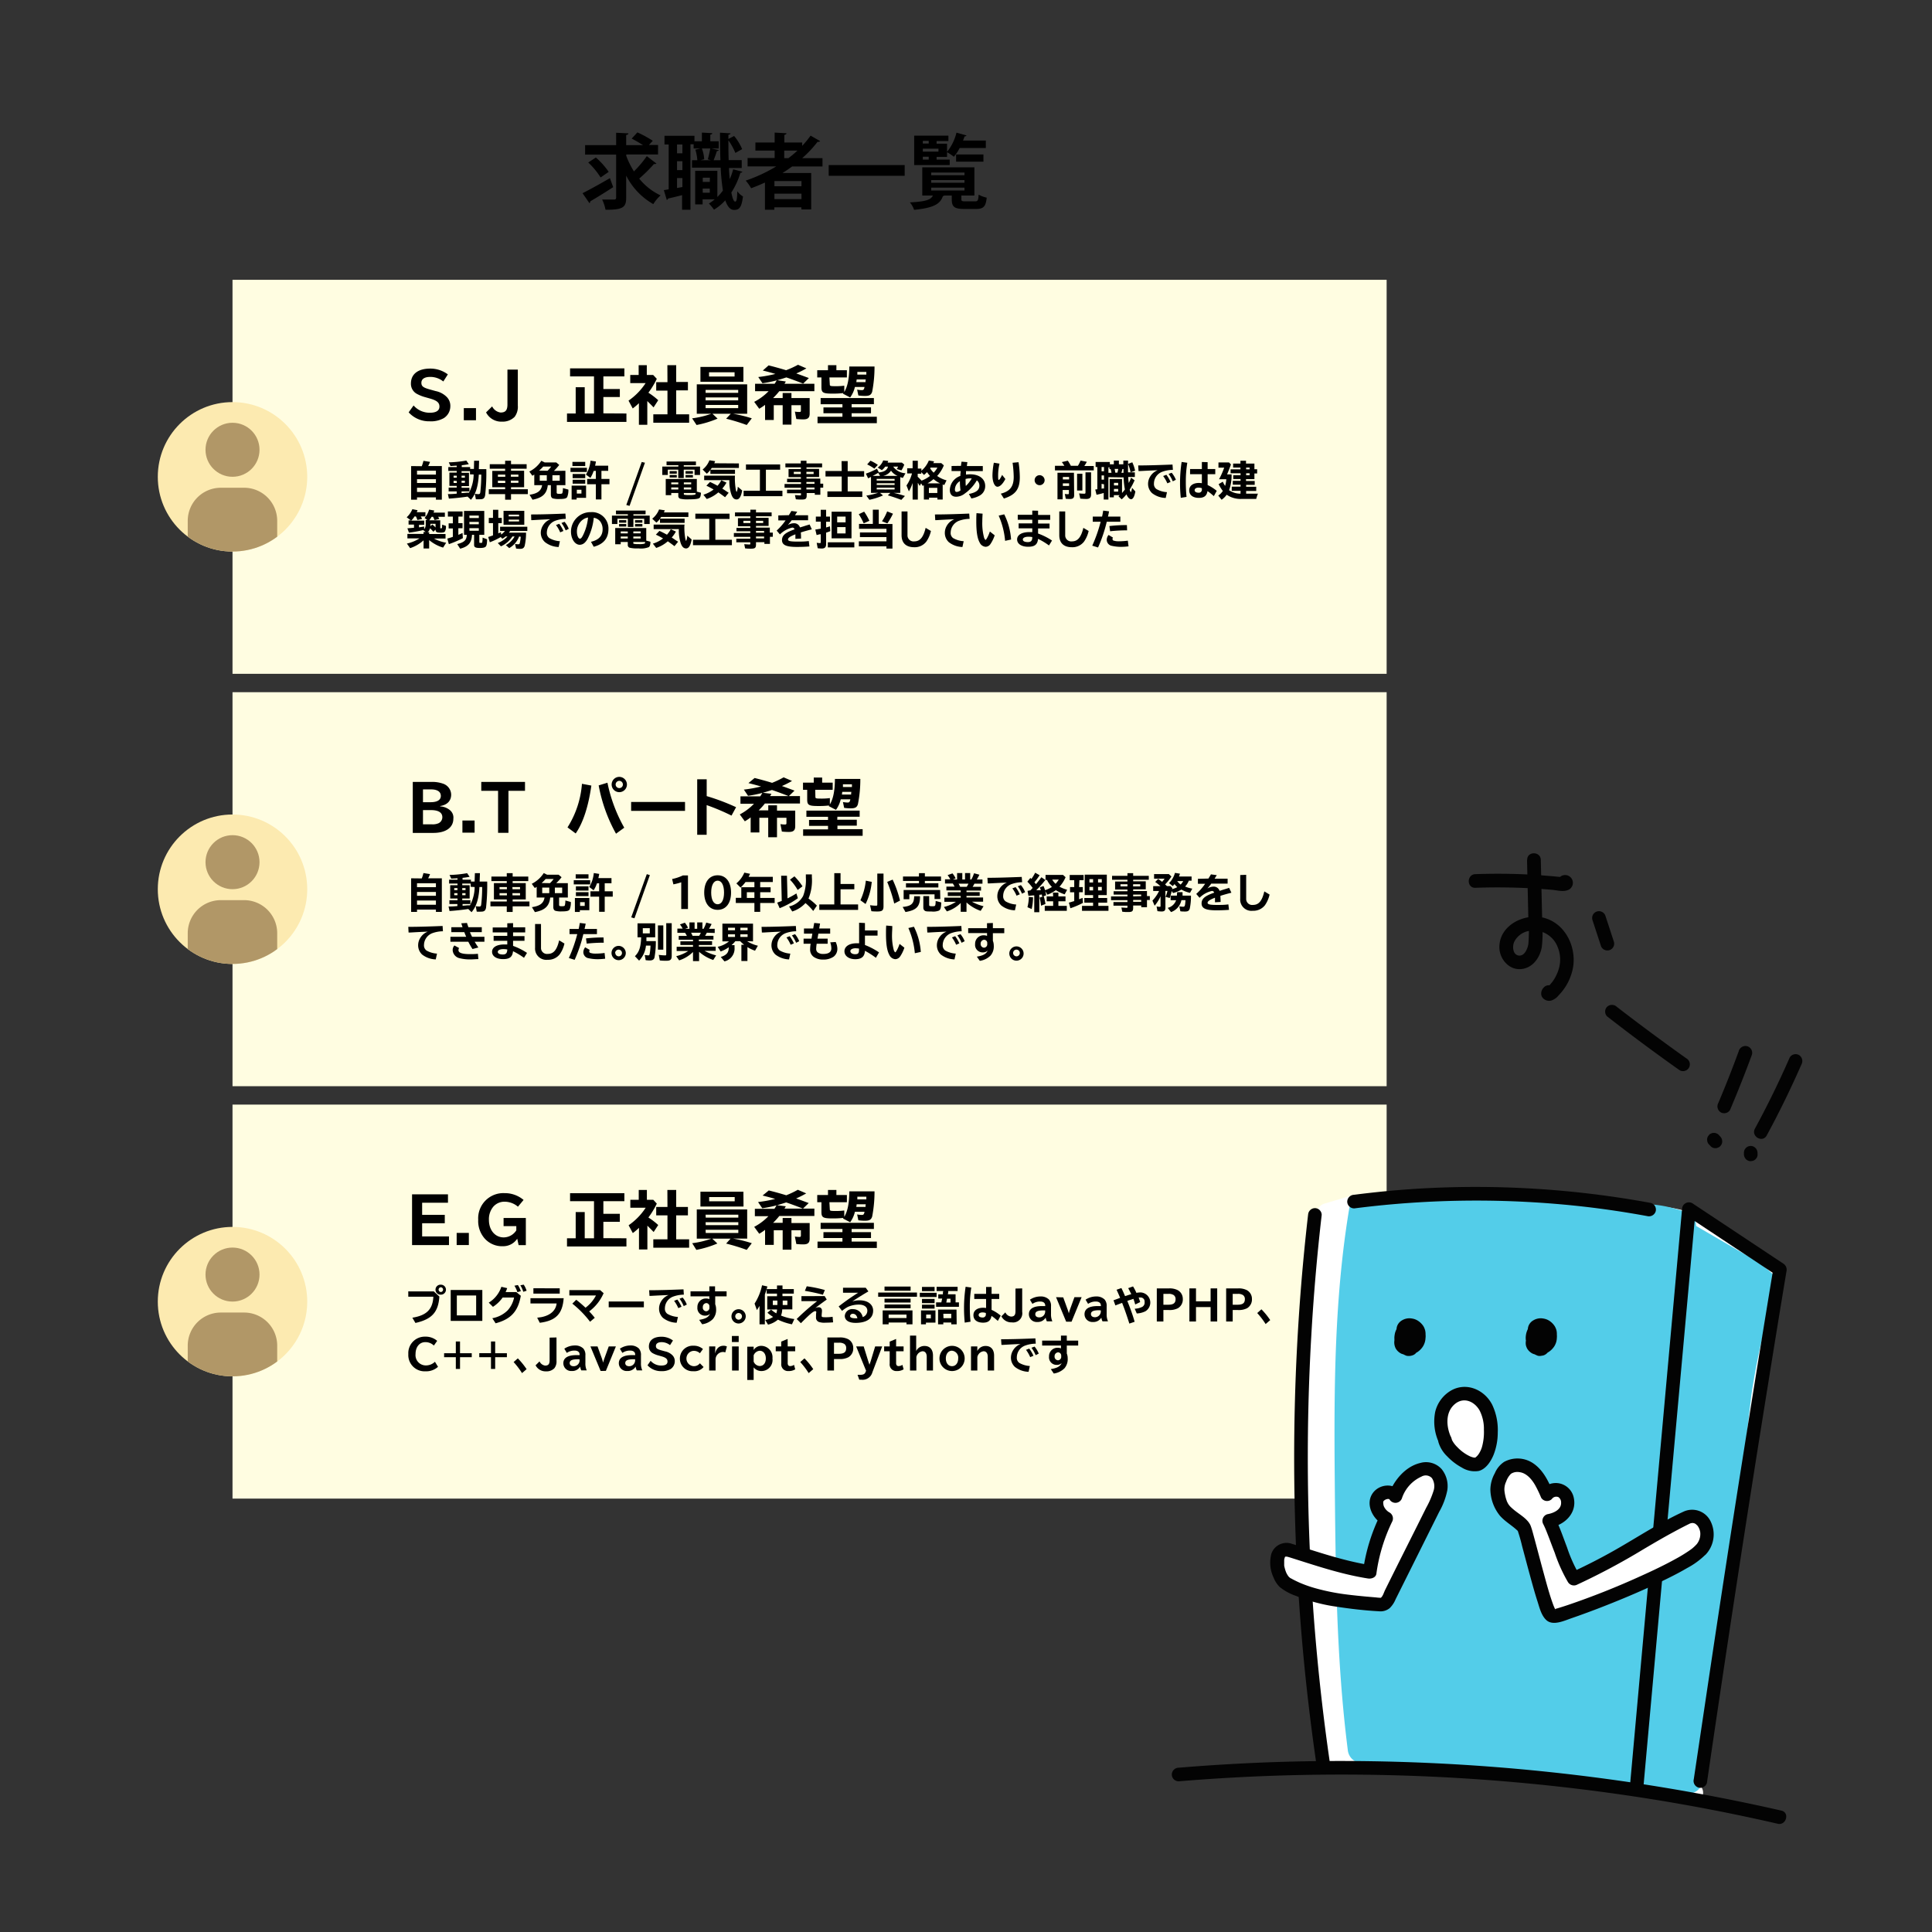 <svg id="レイヤー_1" data-name="レイヤー 1" xmlns="http://www.w3.org/2000/svg" xmlns:xlink="http://www.w3.org/1999/xlink" width="460" height="460" viewBox="0 0 460 460"><rect x="0" y="0" width="460" height="460" fill="#333333" stroke="none"/><defs><style>.cls-1{fill:none;}.cls-2{fill:#fffde1;}.cls-3{fill:#fceab0;}.cls-4{clip-path:url(#clip-path);}.cls-5{fill:#b19767;}.cls-6{clip-path:url(#clip-path-2);}.cls-7{clip-path:url(#clip-path-3);}.cls-8{fill:#fff;}.cls-9{fill:#53cde9;}.cls-10{fill:#030303;}</style><clipPath id="clip-path"><circle class="cls-1" cx="55.36" cy="113.53" r="17.79"/></clipPath><clipPath id="clip-path-2"><circle class="cls-1" cx="55.36" cy="211.72" r="17.79"/></clipPath><clipPath id="clip-path-3"><circle class="cls-1" cx="55.36" cy="309.91" r="17.79"/></clipPath></defs><rect class="cls-2" x="55.36" y="66.62" width="274.79" height="93.81"/><circle class="cls-3" cx="55.36" cy="113.53" r="17.79"/><g class="cls-4"><circle class="cls-5" cx="55.36" cy="107.09" r="6.43"/><path class="cls-5" d="M52.57,116.13h5.58A7.88,7.88,0,0,1,66,124v20a0,0,0,0,1,0,0H44.7a0,0,0,0,1,0,0V124A7.88,7.88,0,0,1,52.57,116.13Z"/></g><rect class="cls-2" x="55.36" y="164.81" width="274.79" height="93.81"/><circle class="cls-3" cx="55.36" cy="211.72" r="17.79"/><g class="cls-6"><circle class="cls-5" cx="55.36" cy="205.28" r="6.43"/><path class="cls-5" d="M52.57,214.32h5.58A7.88,7.88,0,0,1,66,222.2v20a0,0,0,0,1,0,0H44.7a0,0,0,0,1,0,0v-20A7.88,7.88,0,0,1,52.57,214.32Z"/></g><rect class="cls-2" x="55.36" y="263" width="274.79" height="93.81"/><circle class="cls-3" cx="55.36" cy="309.91" r="17.79"/><g class="cls-7"><circle class="cls-5" cx="55.36" cy="303.47" r="6.43"/><path class="cls-5" d="M52.57,312.51h5.58A7.88,7.88,0,0,1,66,320.39v20a0,0,0,0,1,0,0H44.7a0,0,0,0,1,0,0v-20A7.88,7.88,0,0,1,52.57,312.51Z"/></g><path d="M138.7,46c1.64-.82,4.17-2.22,6.52-3.58l.78,2.14c-1.93,1.25-4,2.53-5.45,3.37a.52.52,0,0,1-.21.44Zm10.41-8.89a19.59,19.59,0,0,0,1.83,3.7A26.53,26.53,0,0,0,154,37.18l2.29,1.75a.59.59,0,0,1-.41.13h-.19a33.75,33.75,0,0,1-3.5,3.46,14.25,14.25,0,0,0,5.09,4,9.48,9.48,0,0,0-1.73,2.08,16.2,16.2,0,0,1-6.46-6.79v5.25c0,2.24-.68,2.92-4.92,2.88a9.47,9.47,0,0,0-.8-2.43c.61,0,1.21,0,1.71,0h1.11c.37,0,.51-.12.51-.49V36.81h-7.39V34.55h7.39V31.61l2.92.14c0,.19-.14.33-.53.39v2.41h4A29.68,29.68,0,0,0,150.4,33l1.36-1.48a26.24,26.24,0,0,1,3.66,2l-.92,1h2.18v2.26h-7.57Zm-7.24.39a18.21,18.21,0,0,1,3.06,3.42L143,42.25a18.05,18.05,0,0,0-2.94-3.56Z"/><path d="M173.57,40c0,.93.12,1.83.17,2.66a14.19,14.19,0,0,0,.82-2.35l2.2.58c-.06.16-.21.24-.47.24a18.4,18.4,0,0,1-2.16,4.71c.26,1.34.55,2.16.92,2.16s.45-.8.5-2.46a4.3,4.3,0,0,0,1.35,1.23c-.32,2.47-.8,3.21-2.07,3.21-.48,0-1.4-.1-2.14-2.28A12,12,0,0,1,170,49.92a12.31,12.31,0,0,0-1.21-1.46,10,10,0,0,0,1.38-1h-2.88v1.2h-1.77v-8h5.28v6.24a11.52,11.52,0,0,0,1.32-1.53,51.41,51.41,0,0,1-.53-5.45h-6.83V38.15h1.27a10.81,10.81,0,0,0-.47-2.51l1.23-.29h-1.64v-1h-.75V49.94h-2V46.46c-1.27.33-2.47.62-3.33.81a.45.45,0,0,1-.31.34l-.7-2.34,1.15-.19V34.4h-1V32.33h7.14v1.31h1.77V31.57l2.47.14c0,.18-.14.29-.47.35v1.58h2v1.71h-1.75l1.77.39c0,.13-.18.21-.45.23-.2.62-.51,1.52-.78,2.18h1.62c-.08-2.12-.1-4.36-.1-6.56l2.51.16c0,.17-.18.27-.51.33l0,1,1.36-.7a12.14,12.14,0,0,1,1.91,3.13l-1.61.9a15.34,15.34,0,0,0-1.66-3c0,1.58,0,3.17.06,4.71h3.11V40ZM162.48,36.5V34.4H161.2v2.1Zm0,4V38.38H161.2V40.5Zm-1.28,4.26,1.28-.23V42.39H161.2Zm7.33-6.82c.21-.74.45-1.81.58-2.59h-2a8.65,8.65,0,0,1,.56,2.57l-.91.23h2.49Zm.49,4.37h-1.7v1H169Zm-1.7,3.58H169v-1h-1.7Z"/><path d="M195.83,39.63h-7.22c-.74.54-1.5,1.07-2.3,1.56h6.83v8.67h-2.33v-.5h-6.44v.58h-2.24V43.46c-1.07.49-2.18.95-3.29,1.36A12,12,0,0,0,177.56,43a37.12,37.12,0,0,0,7.26-3.38H178v-2h6.44V35.85h-4.58V33.93h4.58V31.57l2.82.16c0,.19-.18.31-.51.39v1.81H191v.8a24.08,24.08,0,0,0,2-2.44l2.27,1.31a.45.45,0,0,1-.39.17,1,1,0,0,1-.23,0A27.58,27.58,0,0,1,191,37.66h4.83Zm-5,4.71V43.11h-6.44v1.23Zm-6.44,3.07h6.44v-1.3h-6.44Zm2.33-11.56v1.81h1c.76-.58,1.48-1.18,2.16-1.81Z"/><path d="M197.31,39.3H215.4v2.55H197.31Z"/><path d="M228.9,47.41c0,.47.14.53.94.53h2.33c.62,0,.76-.22.84-1.6a6.88,6.88,0,0,0,1.92.72c-.21,2.14-.79,2.69-2.54,2.69h-2.86c-2.34,0-2.92-.55-2.92-2.32v-.88h-1.77a.67.67,0,0,1-.33.14c-.65,1.73-1.83,2.78-6.87,3.27a5.44,5.44,0,0,0-1-1.77c3.81-.2,5-.62,5.48-1.64h-2.53V39.84H232v6.71H228.9ZM226.12,38V39.3h-8.46v-7h8.15v1.29H223v.62h2.49v3.15H223V38Zm-5-4.45h-1.4v.62h1.4Zm2.32,2.55v-.7h-3.72v.7Zm-3.72,1.22V38h1.4v-.68Zm2,3.76v.64h7.92v-.64Zm0,1.79v.64h7.92v-.64Zm0,1.81v.68h7.92v-.68Zm13-9.44h-6.23a10.43,10.43,0,0,1-1.38,2.08,12.41,12.41,0,0,0-1.67-1.11,11.5,11.5,0,0,0,2.29-4.63l2.4.67a.46.46,0,0,1-.47.21c-.1.33-.23.68-.37,1h5.43Zm-.57,3.25h-6.51V36.77h6.51Z"/><path class="cls-8" d="M422.68,303.58a7.49,7.49,0,0,0-3.05-4.06c-2.95-2.24-6-4.33-9.1-6.41a34.4,34.4,0,0,0-9.59-4.86c-3.69-1.07-7.61-1.18-11.42-1.41l-23.88-1.44c-7.78-.47-15.55-1-23.34-1.4-5.8-.28-11.87-.32-17.52,1.26a2.19,2.19,0,0,0-2.36-.79l-7.05,2.1a2.33,2.33,0,0,0-1.65,1.65q-2.22,13.06-3.93,26.22c-1.08,8.28-.19,74.71,2.35,90.14.83,5.09,1.83,10.15,3,15.19a2.08,2.08,0,0,0,2.53,1.64,2.31,2.31,0,0,0,1.22.34c21.93.24,43.87.3,65.58,3.84q9.09,1.49,18.07,3.61a2.42,2.42,0,0,0,2.32-4q3.09-22.75,6.46-45.46,3.48-23.5,7.25-47,1.91-11.79,3.86-23.57A14,14,0,0,0,422.68,303.58Z"/><path class="cls-9" d="M422.66,304c-2.56-2.83-5.92-4.59-9.18-6.49l-9.63-5.61a3.51,3.51,0,0,0-2.28-3.25c-4.33-1.49-8.27-2.36-12.83-1.66a3.12,3.12,0,0,0-.8.24q-13.63-1.33-27.28-2.36c-11.9-.89-24.07-2.18-35.75.83a2.75,2.75,0,0,0-3.7,2.25c-3.47,21-3.6,42.26-3.42,63.5.19,21.79.36,43.62,3.12,65.28a3.43,3.43,0,0,0,2.09,2.78,3.1,3.1,0,0,0,2.85,1.86q20.44.63,40.83,2.51,10.19.94,20.34,2.23,5.1.64,10.18,1.37c1.95.28,3.92.86,5.61-.45l.12-.11a3.19,3.19,0,0,0,2.36-3,385.25,385.25,0,0,1,5.47-48.14,3.5,3.5,0,0,0,0-1.25c2.52-6.31,2.9-13.17,3.66-19.91q1.27-11.08,2.53-22.18a178.49,178.49,0,0,1,5.1-23.38A3.36,3.36,0,0,0,422.66,304Z"/><path class="cls-10" d="M311.44,289.28a506.69,506.69,0,0,0-1.36,102.13q1.28,14.46,3.38,28.83a1.61,1.61,0,0,0,2,1.13,1.65,1.65,0,0,0,1.13-2,505.41,505.41,0,0,1-4.36-101.61q.82-14.28,2.46-28.49a1.63,1.63,0,0,0-1.62-1.62,1.66,1.66,0,0,0-1.62,1.62Z"/><path class="cls-10" d="M322.4,287.72a228.21,228.21,0,0,1,54.66-.43q7.62.87,15.15,2.26a1.67,1.67,0,0,0,2-1.13,1.64,1.64,0,0,0-1.13-2A229.71,229.71,0,0,0,337.91,283c-5.18.31-10.36.81-15.51,1.47a1.68,1.68,0,0,0-1.63,1.62,1.63,1.63,0,0,0,1.63,1.62Z"/><path class="cls-10" d="M391.29,425.46l4.86-53.81L401,318.16l2.74-30.29-2.44,1.4L423,303.65l-.75-1.83q-3.91,23.71-7.66,47.46t-7.31,47.53q-2,13.4-4,26.81a1.66,1.66,0,0,0,1.13,2,1.64,1.64,0,0,0,2-1.13q3.47-23.79,7.11-47.55t7.47-47.5q2.14-13.38,4.36-26.75a1.71,1.71,0,0,0-.75-1.83l-21.67-14.38a1.64,1.64,0,0,0-2.44,1.4l-4.86,53.81-4.84,53.49-2.73,30.29a1.63,1.63,0,0,0,1.62,1.63,1.66,1.66,0,0,0,1.62-1.63Z"/><path class="cls-10" d="M280.67,424.12a468.7,468.7,0,0,1,111.67,4.11q15.57,2.46,30.94,6c2,.46,2.9-2.66.87-3.13A472.81,472.81,0,0,0,312.3,419.33q-15.84.24-31.63,1.55A1.66,1.66,0,0,0,279,422.5a1.63,1.63,0,0,0,1.63,1.62Z"/><path class="cls-10" d="M339.42,317.79c0-.06,0-.11,0-.16a3.71,3.71,0,0,0-.1-.88,4.43,4.43,0,0,0-.3-.79c-.05-.09-.09-.17-.15-.26a4.46,4.46,0,0,0-1.21-1.2,3.61,3.61,0,0,0-1.06-.48,5.14,5.14,0,0,0-.86-.14h-.3a3.42,3.42,0,0,0-1.65.5,2.66,2.66,0,0,0-1.1,1.24,2.57,2.57,0,0,0-.18.83,5.45,5.45,0,0,0-.35.87,6.65,6.65,0,0,0-.16,1,2.77,2.77,0,0,0,0,.41c0,.14,0,.29,0,.44a3.12,3.12,0,0,0,.05,1.17,2.89,2.89,0,0,0,.31.8,3.11,3.11,0,0,0,1,1,2,2,0,0,0,.73.3c.24.13.49.24.75.35a2.67,2.67,0,0,0,1.82-.24,2.37,2.37,0,0,0,.61-.54l.07,0a4.53,4.53,0,0,0,1.47-1.45,4.17,4.17,0,0,0,.6-2A3.08,3.08,0,0,0,339.42,317.79Z"/><path class="cls-10" d="M370.68,317.79c0-.06,0-.11,0-.16a3.7,3.7,0,0,0-.09-.88,3.81,3.81,0,0,0-.31-.79,1.74,1.74,0,0,0-.15-.26,4.29,4.29,0,0,0-1.2-1.2,3.55,3.55,0,0,0-1.07-.48,5,5,0,0,0-.86-.14h-.3a3.42,3.42,0,0,0-1.64.5,2.6,2.6,0,0,0-1.1,1.24,2.58,2.58,0,0,0-.19.83,5.41,5.41,0,0,0-.34.87,5.6,5.6,0,0,0-.16,1,2.75,2.75,0,0,0,0,.41c0,.14,0,.29.05.44a3.11,3.11,0,0,0,0,1.17,3.26,3.26,0,0,0,.32.8,3.11,3.11,0,0,0,1,1,2.08,2.08,0,0,0,.72.3,7.6,7.6,0,0,0,.76.35,1.87,1.87,0,0,0,.94,0,1.82,1.82,0,0,0,.87-.28,2.41,2.41,0,0,0,.62-.54l.06,0a4.56,4.56,0,0,0,1.48-1.45,4,4,0,0,0,.59-2A3.58,3.58,0,0,0,370.68,317.79Z"/><path class="cls-8" d="M344,342.88a9.57,9.57,0,0,1-.56-7.15,5.88,5.88,0,0,1,5.61-4,6.11,6.11,0,0,1,4.75,3.48,12.54,12.54,0,0,1,1.09,6c-.06,2.61-.63,5.46-2.67,7.09S344.53,345.44,344,342.88Z"/><path class="cls-10" d="M345.42,342.06c-1.11-2.53-1.3-5.93,1.05-7.82,2.11-1.7,4.65-.53,5.84,1.63a9.65,9.65,0,0,1,1,4.55,13.22,13.22,0,0,1-.46,4.1,6.18,6.18,0,0,1-.75,1.63,3.73,3.73,0,0,1-.47.58c-.17.18-.43.29-.48.4l.17-.08-.11,0c.08-.12.32,0,0,0h-.26c-.25,0,.26.05,0,0a4.51,4.51,0,0,1-1.19-.42,10.2,10.2,0,0,1-2.79-2.09,6.63,6.63,0,0,1-.9-1.07,6.91,6.91,0,0,1-.38-.65c-.12-.23.09.35,0,0,0-.12-.07-.23-.1-.35-.45-2-3.58-1.17-3.12.86a7.77,7.77,0,0,0,2.1,3.42,14,14,0,0,0,3.5,2.68,5.8,5.8,0,0,0,4,.8c1.74-.44,2.9-2.29,3.54-3.83a14.61,14.61,0,0,0,1-5.4,14,14,0,0,0-1.32-6.53c-1.83-3.59-6.14-5.47-9.79-3.4a8.05,8.05,0,0,0-3.78,5.06,11.85,11.85,0,0,0,1,7.59,1.63,1.63,0,0,0,2.22.58A1.67,1.67,0,0,0,345.42,342.06Z"/><path class="cls-8" d="M307.29,369.18c6.22,1.94,12.4,4.1,18.85,5.08A41.4,41.4,0,0,1,330,361.53c-1.62-.88-2.76-2.87-2.12-4.6s3.45-2.28,4.35-.67a10.71,10.71,0,0,1,4.44-5.54,4.77,4.77,0,0,1,4.23-.71,4.1,4.1,0,0,1,2.16,4.07,12,12,0,0,1-1.56,4.62l-10.9,21.85a2.64,2.64,0,0,1-1.05,1.31,2.57,2.57,0,0,1-1.43.14c-7.42-.66-15.27-1.23-21.76-4.9C303.82,375.65,302.52,367.68,307.29,369.18Z"/><path class="cls-10" d="M306.86,370.74c6.21,1.95,12.39,4.08,18.85,5.09.77.12,1.86-.19,2-1.14a41,41,0,0,1,3.73-12.34,1.65,1.65,0,0,0-.58-2.22,3.16,3.16,0,0,1-1.33-1.4,1.89,1.89,0,0,1-.17-.7,1,1,0,0,1,0-.45c.06-.22,0-.14.1-.22a1.51,1.51,0,0,1,.79-.43.73.73,0,0,1,.45,0c.12,0,0-.09.13.07-.08-.07-.19-.25,0,0a1.64,1.64,0,0,0,3-.38,8.65,8.65,0,0,1,4.62-5.05,2,2,0,0,1,2.49.37,3.52,3.52,0,0,1,.37,3.05,21.54,21.54,0,0,1-1.74,4l-2.15,4.31L333,372.11l-2.15,4.31-1.07,2.16c-.25.49-.52,1.48-1,1.83-.1.08.16-.05.06,0a1.19,1.19,0,0,1-.38,0c-.31,0-.61-.05-.92-.08l-2.21-.19c-1.4-.13-2.79-.27-4.18-.44a51,51,0,0,1-8-1.56,29.18,29.18,0,0,1-3.87-1.38c-.63-.29-1.25-.59-1.85-.93-.06,0-.52-.31-.34-.18s-.15-.15-.21-.21l-.16-.18c-.14-.17.2.31,0,0-.09-.15-.19-.29-.28-.45s-.26-.52-.22-.43-.11-.3-.15-.41a10.07,10.07,0,0,1-.31-1.2c0-.1,0-.19,0-.29,0,.24,0,.08,0-.07s0-.37,0-.55,0-.4,0-.6c0,.36,0,0,.06-.18s.22-.46,0-.16l.11-.19c.08-.12.08-.12,0,0s-.09.1,0,0,.24-.19,0-.06.09-.05.09-.05.27-.1,0,0,.07,0,.13,0c-.39,0,.05,0,.2,0,.3,0,.07,0,0,0a4.21,4.21,0,0,1,.48.12c2,.59,2.86-2.54.86-3.13a3.8,3.8,0,0,0-5,2.4,8.24,8.24,0,0,0,.54,5.59,6.46,6.46,0,0,0,1.5,2.29,12.86,12.86,0,0,0,3.91,2.11,41.36,41.36,0,0,0,9.6,2.55c3.34.51,6.75.91,10.12,1.09a3.44,3.44,0,0,0,2.53-.76,6.32,6.32,0,0,0,1.39-2.09l2.58-5.17,5.16-10.35,2.65-5.32a17.07,17.07,0,0,0,1.92-5.09,6.42,6.42,0,0,0-1.35-5.08,5,5,0,0,0-5.06-1.46c-3.59.84-6.33,4.19-7.53,7.5l3-.38c-1.49-2.39-5-2.21-6.68-.1-2,2.57-.28,6.14,2.23,7.59l-.58-2.22a43.48,43.48,0,0,0-4.06,13.12l2-1.13c-6.46-1-12.64-3.14-18.85-5.09C305.72,367,304.87,370.12,306.86,370.74Z"/><path class="cls-8" d="M405,369c-4.09,4.54-27.8,13.95-34.43,15.72a1.45,1.45,0,0,1-.82.07,1.52,1.52,0,0,1-.76-.66c-1.44-2-5.24-18.19-6.13-20.5-3.26-3.44-5.76-2.95-6.33-9-.11-1.21.73-2.87,1.3-3.94,1.15-2.15,4.41-2.29,6.43-.91s3.08,3.75,4,6a2.84,2.84,0,0,1,3.56-.68,3.4,3.4,0,0,1,1,4.4,5.45,5.45,0,0,1-4,2.6c1.54,3.06,4,10.93,5.88,13.8,11.11-5,17.38-9.92,26.87-14.53C405.16,359.59,408.42,365.15,405,369Z"/><path class="cls-10" d="M403.82,367.83a8.93,8.93,0,0,1-.84.79l-.24.19c.2-.16.13-.1,0,0s-.45.33-.68.48c-1,.68-2,1.29-3.1,1.88-2.73,1.51-5.56,2.85-8.41,4.13a185,185,0,0,1-17.29,6.86c-.95.32-1.91.62-2.87.9a1,1,0,0,0-.26.07c-.27.22.31,0,.25.15s-.18-.29-.2-.33-.14-.31-.22-.46c.21.45-.05-.15-.11-.31-.94-2.53-1.63-5.16-2.34-7.76-.77-2.81-1.5-5.64-2.27-8.46-.23-.85-.45-1.72-.75-2.55-.51-1.47-2.16-2.5-3.37-3.41l-.38-.29s-.24-.19,0,0l-.18-.14c-.24-.2-.48-.4-.71-.62a3.86,3.86,0,0,1-1-1.36,1.56,1.56,0,0,1-.11-.26l-.18-.55a11.23,11.23,0,0,1-.32-1.53,4.21,4.21,0,0,1,.37-2.49,4.8,4.8,0,0,1,1.14-1.85,2.78,2.78,0,0,1,2-.4c1.64.18,2.9,1.61,3.75,3.08a29.36,29.36,0,0,1,1.44,3,1.63,1.63,0,0,0,2.54.33,1.28,1.28,0,0,1,1.59-.45,1.53,1.53,0,0,1,.62,1.31c.06,1.67-1.79,2.49-3.24,2.74a1.64,1.64,0,0,0-1,2.38c.5,1,.77,1.72,1.19,2.8.52,1.33,1,2.67,1.53,4a37.14,37.14,0,0,0,3.16,7,1.67,1.67,0,0,0,2.22.58,160.25,160.25,0,0,0,15.68-8.37c2.35-1.39,4.7-2.77,7.09-4.06,1.27-.69,2.54-1.36,3.84-2a1.68,1.68,0,0,1,.88-.23c.27,0-.22-.05.05,0l.23.05c.3.1.13,0,.06,0a1.91,1.91,0,0,1,.42.24c-.15-.11.22.2.3.28a2.52,2.52,0,0,1,.35.52,3.32,3.32,0,0,1,.37,1.14,3.89,3.89,0,0,1-1,3,1.66,1.66,0,0,0,0,2.29,1.62,1.62,0,0,0,2.29,0,7,7,0,0,0,1.16-7.95,4.88,4.88,0,0,0-6.44-2.27c-5.69,2.6-10.95,6.1-16.38,9.18-3.44,1.95-7,3.77-10.57,5.39l2.22.58a34.62,34.62,0,0,1-3-6.65c-.91-2.39-1.74-4.86-2.88-7.15l-1,2.38c3.32-.57,6.22-3.37,5.51-6.92a4.38,4.38,0,0,0-7.63-2.11l2.55.33c-1.09-2.51-2.35-5.08-4.72-6.62a6.66,6.66,0,0,0-6.81-.26,6,6,0,0,0-2.21,2.7,8.22,8.22,0,0,0-1.06,3.86,10.2,10.2,0,0,0,2.28,6.26c1.43,1.6,3.07,2.38,4.52,3.89l-.42-.72a42.13,42.13,0,0,1,1.19,4.12c.61,2.26,1.2,4.52,1.82,6.78s1.16,4.26,1.84,6.36c.47,1.48.91,3.34,2.11,4.43,1.6,1.45,4.37.08,6.15-.52,2-.69,4-1.43,6-2.19,4.94-1.9,9.84-3.94,14.63-6.21,2.27-1.08,4.54-2.2,6.72-3.48a18.49,18.49,0,0,0,4.39-3.21C407.52,368.59,405.23,366.29,403.82,367.83Z"/><path class="cls-10" d="M351.33,211.38a146.89,146.89,0,0,1,14.69.21c1.17.08,2.34.17,3.5.27s2.45.48,3.53.14a1.85,1.85,0,1,0-2-2.74,1.63,1.63,0,0,0,0,1.64l0,.08a1.63,1.63,0,0,0,2.22.58,1.65,1.65,0,0,0,.58-2.21l0-.09v1.64l0-.05-1,.74h-.57l-.71-.42.07.07-.48-1.14v.1l.22-.82-.09.14.59-.58c.18-.12.44,0,.13-.08a3.48,3.48,0,0,0-.64-.07l-1.43-.14-2.55-.21c-1.8-.14-3.61-.24-5.42-.31q-5.34-.19-10.7,0c-2.08.08-2.09,3.32,0,3.25Z"/><path class="cls-10" d="M363.58,204.73l.31,13.8a36.24,36.24,0,0,1,0,6.25c-.17,1.07-.89,2.93-2.3,2.73s-1.54-2.14-1.09-3.2a4.84,4.84,0,0,1,3.33-2.62,6.1,6.1,0,0,1,7,3.7,7.69,7.69,0,0,1,.33,5.22,10,10,0,0,1-1.19,2.64,9.1,9.1,0,0,1-.75,1l-.43.48-.36.36c-.22.22-.25.24-.09.05h.86l-.19-.08,1,.75-.06-.1.17,1.25,0-.09-.42.71-.46.25h-.86l.06,0-1.19-1.56v.09a1.67,1.67,0,0,0,1.62,1.62,1.63,1.63,0,0,0,1.62-1.62v-.09a1.74,1.74,0,0,0-1.19-1.56c-1.52-.64-2.89,1.38-2.14,2.67a2,2,0,0,0,2.16.85,3.71,3.71,0,0,0,1.77-1.23,12.73,12.73,0,0,0,3.47-6.81c.75-4.9-1.95-10.37-7-11.67-4.64-1.19-10.76,1.84-10.56,7.22.1,2.64,2.28,5.21,5.09,5s4.55-2.69,5-5.24a27.46,27.46,0,0,0,.13-5.05l-.12-5.13-.24-10.59c-.05-2.08-3.29-2.09-3.24,0Z"/><path class="cls-10" d="M379.14,219l2,6.11a1.62,1.62,0,0,0,3.13-.86l-2-6.11a1.62,1.62,0,0,0-3.13.86Z"/><path class="cls-10" d="M382.65,242q8.48,6.61,17.25,12.81a1.62,1.62,0,0,0,1.64-2.8q-8.44-6-16.6-12.3a1.67,1.67,0,0,0-2.29,0,1.62,1.62,0,0,0,0,2.29Z"/><path class="cls-10" d="M414,250.24c-1.52,4.16-3.15,8.3-4.88,12.38a1.67,1.67,0,0,0,.58,2.22,1.63,1.63,0,0,0,2.22-.58c1.84-4.35,3.59-8.73,5.21-13.16a1.63,1.63,0,0,0-1.13-2,1.65,1.65,0,0,0-2,1.13Z"/><path class="cls-10" d="M409.58,270.61l-.36-.4a1.27,1.27,0,0,0-.52-.34,1.26,1.26,0,0,0-.63-.13,1.2,1.2,0,0,0-.62.13,1.31,1.31,0,0,0-.53.34l-.25.33a1.55,1.55,0,0,0-.22.82l.06.43a1.55,1.55,0,0,0,.41.71l.37.4a1.56,1.56,0,0,0,1.77.34,1.27,1.27,0,0,0,.52-.34l.25-.32a1.72,1.72,0,0,0,.23-.82l-.06-.43a1.64,1.64,0,0,0-.42-.72Z"/><path class="cls-10" d="M426.12,251.79q-3.78,8.64-8.28,16.93c-1,1.84,1.8,3.47,2.8,1.64q4.5-8.3,8.28-16.94a1.68,1.68,0,0,0-.59-2.22,1.63,1.63,0,0,0-2.21.59Z"/><path class="cls-10" d="M418.46,274.85v-.39a1.67,1.67,0,0,0-1.62-1.62l-.43.06a1.64,1.64,0,0,0-.72.42l-.25.32a1.6,1.6,0,0,0-.22.82v.39a1.83,1.83,0,0,0,.47,1.14,1.27,1.27,0,0,0,.52.34,1.24,1.24,0,0,0,.63.14l.43-.06A1.66,1.66,0,0,0,418,276l.26-.33a1.64,1.64,0,0,0,.22-.81Z"/><path d="M98.47,96.54a5.06,5.06,0,0,0,3.91,1.73c1.46,0,2.25-.51,2.25-1.46s-.61-1.45-2.21-1.91l-1.09-.31a9.13,9.13,0,0,1-2.14-.85,2.71,2.71,0,0,1-1.35-2.42c0-2.25,1.69-3.56,4.6-3.56a6.93,6.93,0,0,1,4.19,1.38l-1.08,1.69a4.91,4.91,0,0,0-3.13-1.09c-1.34,0-2.09.51-2.09,1.39s.47,1.18,2.2,1.65l1.19.33a5.18,5.18,0,0,1,2.64,1.4,3,3,0,0,1,.86,2.24,3.34,3.34,0,0,1-1.55,2.8,6.18,6.18,0,0,1-3.37.76,6.57,6.57,0,0,1-5-2.13Z"/><path d="M113.33,97.17v2.89h-2.9V97.17Z"/><path d="M123.29,88v8.55a4,4,0,0,1-.76,2.7,4,4,0,0,1-3,1.14,4.06,4.06,0,0,1-3.8-2.2l1.45-1.43a2.63,2.63,0,0,0,2,1.46c1.18,0,1.64-.54,1.64-1.94V88Z"/><path d="M149.15,98.45v2H135v-2h2.07V92.2h2.15v6.25h2.21V89.62h-5.7V87.71h12.93v1.91h-5v3h3.92v1.91h-3.92v3.89Z"/><path d="M156.38,90.2a19.65,19.65,0,0,1-2,3.3,17.28,17.28,0,0,1,2.34,1.79L155.61,97c-.58-.63-1-1-1.49-1.52v5.66h-2V96a14.69,14.69,0,0,1-1.47,1.25l-1-1.86a15.1,15.1,0,0,0,4.07-4.18h-3.66V89.28h2V86.94h1.94v2.34h1.52Zm2.52-3.26H161v4h2.79v2H161v5.71h3.08v2h-8.53v-2h3.37V93h-2.68V91h2.68Z"/><path d="M174.52,98.51A33.32,33.32,0,0,1,179,99.6l-1.21,1.59a47.69,47.69,0,0,0-4.9-1.5L174,98.51h-4.37l1.22,1.16a24.42,24.42,0,0,1-5,1.52l-1.06-1.59a21.13,21.13,0,0,0,4.58-1.09H165.9v-7h12v7ZM177,90.89H166.77V87.36H177Zm-9,2.64h7.76v-.7H168Zm0,1.79h7.76v-.7H168Zm0,1.86h7.76v-.76H168Zm.82-7.54h6.08v-1h-6.08Z"/><path d="M187.1,90.83c-.15.28-.17.3-.32.55h7.12v1.76h-8.35a16.17,16.17,0,0,1-1.48,1.63h2.28v-1.2h2.09v1.2h4.34v3.7c0,1-.43,1.38-1.48,1.38a15.31,15.31,0,0,1-1.7-.09L189.26,98a7,7,0,0,0,1.07.09c.29,0,.36-.08.36-.35V96.48h-2.25v4.62h-2.09V96.48h-2.12V100h-2.07V96.39a12,12,0,0,1-1.39.93l-1.2-1.64A13.2,13.2,0,0,0,183,93.14h-3.22V91.38h4.65c.2-.28.27-.42.51-.82a30.53,30.53,0,0,1-3.4.69l-1-1.48a32.19,32.19,0,0,0,4.08-.74c-1.18-.35-1.91-.54-3-.81L183,87c1.26.3,3.22.85,4.16,1.15A22,22,0,0,0,190,86.85l2,.86a23.91,23.91,0,0,1-2.41,1.21c.91.31,1.83.66,3,1.09l-1.37,1.33c-1.22-.5-3.06-1.17-4-1.48-.91.3-1.43.46-2.17.66Z"/><path d="M197.57,91.49c0,.43.1.46,1.45.46a14.34,14.34,0,0,0,2-.12v1.51c.81-1.36,1.18-3.26,1.2-6.07h6a31.34,31.34,0,0,1-.56,6c-.24.76-.66,1-1.72,1a11.27,11.27,0,0,1-1.57-.11l-.29-1.39a6.64,6.64,0,0,0,1.11.12c.41,0,.53-.14.65-.76h-2.29a6.81,6.81,0,0,1-1.13,2.5l-1.71-.89a1,1,0,0,1,.1-.15,21.07,21.07,0,0,1-2.51.13c-2.35,0-2.72-.21-2.72-1.55V89.86h-1V88.15h2.56V86.94h2v1.21h2.5v1.71h-4.16Zm5.2,5.5h4.61v1.4h-4.61v.84h6v1.53H194.65V99.23h5.93v-.84h-4.52V97h4.52v-.76h-5.19V94.77h12.68v1.46h-5.3Zm1.2-6.64c-.06.44-.06.47-.09.63h2.2c0-.28,0-.39.06-.63Zm.16-1.8c0,.1,0,.19,0,.45v.19h2.14c0-.22,0-.39,0-.64Z"/><path d="M100.42,111a8.71,8.71,0,0,0,.4-1.28l1.57.25a7.89,7.89,0,0,1-.45,1h3.26v8h-1.41v-.55h-4.5v.55h-1.4v-8ZM99.29,113h4.5v-.93h-4.5Zm0,2h4.5v-.91h-4.5Zm0,2.13h4.5v-1h-4.5Z"/><path d="M112.88,109.7h1.19l-.06,2h1.78a46.3,46.3,0,0,1-.29,6.27c-.15.68-.43.9-1.2.9a9.76,9.76,0,0,1-1,0l-.25-1.31a4.65,4.65,0,0,0,.85.09c.31,0,.4-.09.46-.46a39.2,39.2,0,0,0,.23-4.19H114c-.15,2.77-.71,4.6-1.87,6l-.8-.76c-1.4.21-3.09.39-4.45.48l-.24-1.08c.86,0,.91,0,2.1-.1V117h-1.92v-.91h1.92v-.4H107v-3.17h1.74v-.39h-2v-.92h2v-.33c-.55,0-.85.05-1.48.08l-.41-.88a27.09,27.09,0,0,0,4.18-.42l.59.86a15.94,15.94,0,0,1-1.68.25v.44h2v.44h.9ZM108,113.26v.48h.76v-.48Zm0,1.2V115h.76v-.49Zm1.9-.72h.79v-.48h-.79Zm0,1.21h.79v-.49h-.79Zm2-2v-.77h-2v.39h1.76v3.17h-1.76v.4h1.87V117h-1.87v.41l1.19-.1.45,0,.12,0a9.34,9.34,0,0,0,1.11-4.21v-.14Z"/><path d="M120.27,111.6h-3.66v-1.08h3.66v-.82h1.4v.82h3.72v1.08h-3.72v.48h3.12V116h-3.12v.49h4v1.16h-4v1.33h-1.4v-1.33h-3.89v-1.16h3.89V116h-3.06v-3.88h3.06ZM118.55,113v.51h1.75V113Zm0,1.44V115h1.75v-.53Zm3.09-.93h1.79V113h-1.79Zm0,1.46h1.79v-.53h-1.79Z"/><path d="M134.62,112.09v3.42h-2.08v1.71c0,.31.1.36.67.36s.63-.07.7-.22a4.72,4.72,0,0,0,.12-1.15l1.3.36a4.38,4.38,0,0,1-.29,1.79c-.22.33-.68.45-1.87.45a5.07,5.07,0,0,1-1.55-.15c-.32-.13-.46-.42-.46-.92v-2.23h-.73c-.23,2-1.19,3-3.64,3.47l-.71-1.18c1.93-.29,2.77-.94,3-2.29h-1.87V113c-.11.07-.2.13-.46.27l-.72-1a7.18,7.18,0,0,0,2.86-2.56l.79.39h2.76l.71.6a12.92,12.92,0,0,1-1.27,1.42Zm-4.26,0a6.8,6.8,0,0,0,.87-1h-1.89a11.46,11.46,0,0,1-.86.86l-.12.1Zm-1.85,2.37h1.68v-1.31h-1.68Zm4.76-1.31h-1.74v1.31h1.74Z"/><path d="M139.74,111.38v1h-3.91v-1Zm-.2,7.15h-2.25v.41H136.1v-3.32h3.44Zm-.2-8.56v1h-3.05v-1Zm0,2.88v1h-3v-1Zm0,1.38v.93h-3v-.93Zm-2,3.28h1.1v-.9h-1.1Zm4-5.37a6.9,6.9,0,0,1-.77,1.64l-1.06-.78a7.67,7.67,0,0,0,1.09-3.32l1.29.2c-.07.43-.12.65-.2,1h3.12v1.23h-1.61v1.92h1.91v1.27h-1.91v3.61h-1.33v-3.61h-2.07v-1.27h2.07v-1.92Z"/><path d="M153.56,110.17l-3.67,10.28-.77-.22L152.79,110Z"/><path d="M161.53,110.76H158.7v-.87h7v.87h-2.9v.33h3.88v2h-1.31v-1.27h-2.57v2h-1.31v-2H159v1.27h-1.31v-2h3.81Zm5.37,6.56c-.05.76-.15,1.09-.39,1.27s-1,.3-2.45.3a7.58,7.58,0,0,1-2.1-.15.66.66,0,0,1-.46-.67v-.69h-1.68v.52h-1.31v-3.85h7.4v3Zm-5.76-5.15v.61h-1.7v-.61Zm0,.92v.6h-1.7v-.6Zm-1.32,1.77v.45h1.68v-.45Zm0,1.2v.48h1.68v-.48Zm3-.75h1.75v-.45h-1.75Zm0,1.23h1.75v-.48h-1.75Zm0,.84v.16c0,.16,0,.22.11.26a6.32,6.32,0,0,0,1.2.07,5.29,5.29,0,0,0,1.38-.11c.07-.05.09-.11.12-.31v-.07Zm2.16-5.21v.61h-1.75v-.61Zm0,.92v.6h-1.75v-.6Z"/><path d="M175.93,110.34v1.08h-6.46l-.3.41H175v1h-5.86v-.93a6.52,6.52,0,0,1-.85.89l-1-1a5.15,5.15,0,0,0,1.62-2.2l1.37.21c-.1.22-.12.3-.22.5Zm-8.45,7.45a7.79,7.79,0,0,0,2.42-1.24,18.31,18.31,0,0,0-1.71-.9l.86-.9c.79.37,1.14.54,1.79.91a6.53,6.53,0,0,0,.9-1.31l1.23.56a8.61,8.61,0,0,1-1,1.42c.32.19,1.05.69,1.52,1l-.86,1.06c-.68-.53-1-.74-1.6-1.16a8.14,8.14,0,0,1-2.76,1.58Zm7.5-4.34a15.76,15.76,0,0,0,.24,3.28c.07.24.14.4.18.4a3.15,3.15,0,0,0,.26-1.25l1.05.91c-.26,1.43-.69,2.13-1.32,2.13s-1-.46-1.27-1.23a9.76,9.76,0,0,1-.46-3.37h-6v-1.08H175Z"/><path d="M182.36,116.84h3.93v1.3h-9.24v-1.3h3.88v-5h-3.32v-1.26h8.14v1.26h-3.39Z"/><path d="M190.69,111.27H187v-.93h3.66v-.64h1.36v.64h3.72v.93h-3.72v.37h3v1.92h-3v.4h3.29v1.2H196v.94h-.68v1.7H194v-.41h-1.93v.55c0,.81-.23,1-1.16,1-.43,0-1,0-1.42-.06l-.22-1c.39,0,.83.07,1.17.07s.27-.05.27-.23v-.28h-3.32v-.86h3.32v-.45h-3.91v-.9h3.91v-.42H187.4V114h3.29v-.4h-2.94v-1.92h2.94ZM189,112.34v.52h1.66v-.52Zm3,.52h1.72v-.52h-1.72Zm1.93,2.32v-.42h-1.93v.42Zm0,1.35v-.45h-1.93v.45Z"/><path d="M200.37,109.79h1.46v2.39h3.92v1.31h-3.92V117h3.48v1.33H197V117h3.41v-3.55h-3.86v-1.31h3.86Z"/><path d="M207.38,117.36v-3.81l-.26.13-.42.21-.54-1.12a16.58,16.58,0,0,0,2.64-1.17l.46.88c1.23-.09,2-.58,2.16-1.38h-.66a3.55,3.55,0,0,1-.79.84l-1-.61a3.65,3.65,0,0,0,1.32-1.71l1.21.13c-.09.2-.12.28-.16.39h3.39l.57.47a6.72,6.72,0,0,1-.67,1.38l-1.12-.3a3.12,3.12,0,0,0,.31-.59h-1.15a3.85,3.85,0,0,0,2.92,1.58l-.63,1.11a6.17,6.17,0,0,1-.61-.19v3.76h-1.57a24.25,24.25,0,0,1,2.68.73l-.86.93c-1.05-.41-2.15-.78-3.22-1.08l.62-.58h-2.47l.71.6A15.77,15.77,0,0,1,207,119l-.73-1a17,17,0,0,0,2.82-.67Zm.8-5.78a10.38,10.38,0,0,0-1.71-1l.78-.89a9.86,9.86,0,0,1,1.76,1Zm.91,1c-.4.25-.8.47-1.32.73h1.78Zm-.36,1.44v.41H213v-.41Zm0,1.45H213v-.41h-4.24Zm0,1.07H213v-.44h-4.24Zm5-3.23a3.49,3.49,0,0,1-1.58-1.25,2.94,2.94,0,0,1-1.89,1.25Z"/><path d="M224.11,110.26l.61.54a8,8,0,0,1-1.59,2.52,6.8,6.8,0,0,0,2.24,1.05l-.55,1.12-.37-.14v3.59H223.2v-.45h-2v.45h-1.23v-3.39l-.13.06-.17.07-.35-.6-.34.62c-.12-.22-.31-.53-.45-.75v4h-1.24V115a10.73,10.73,0,0,1-.89,2l-.57-1.41a9,9,0,0,0,1.31-2.87H216v-1.23h1.29V109.7h1.24v1.86h.85v.53a6.42,6.42,0,0,0,1.77-2.44l1.25.2-.19.41Zm-5.61,3.26a11.25,11.25,0,0,1,.92.92,7.34,7.34,0,0,0,2-1.12,9.53,9.53,0,0,1-.7-.91,7.52,7.52,0,0,1-.72.67l-.65-.67v.38h-.85Zm5.32,1.56a7.3,7.3,0,0,1-1.55-1,10.34,10.34,0,0,1-1.42,1Zm-2.65,1.07v1.23h2v-1.23Zm.31-4.69a.38.38,0,0,0,0,.08,5.55,5.55,0,0,0,.82,1,5.12,5.12,0,0,0,.89-1.21h-1.61Z"/><path d="M228.81,110.92c0-.2.08-.69.13-1l1.38.11v.07c-.09.65-.09.69-.11.87H234v1.2h-4v.07l0,.21,0,.25c0,.15,0,.17,0,.3a7.83,7.83,0,0,1,1-.07c2.16,0,3.57,1.09,3.57,2.78a2.55,2.55,0,0,1-1.29,2.27,6.11,6.11,0,0,1-2,.7l-.59-1.07c1.74-.34,2.5-.94,2.5-2a1.56,1.56,0,0,0-.61-1.24,9.89,9.89,0,0,1-2.83,3.11,3.39,3.39,0,0,1-2.09.79c-1,0-1.51-.58-1.51-1.66a3.65,3.65,0,0,1,2.5-3.29c0-.31.05-.71.09-1.17h-2.18v-1.2Zm-1.45,5.61c0,.4.14.6.44.6a1.58,1.58,0,0,0,.89-.38,15.6,15.6,0,0,1-.14-2.19A2.38,2.38,0,0,0,227.36,116.53ZM231,113.9a4.3,4.3,0,0,0-1.1.14c0,.62,0,1.25.06,1.67a7.89,7.89,0,0,0,1.4-1.79A2.36,2.36,0,0,0,231,113.9Z"/><path d="M239.37,114.05c-.61,1.18-1.29,1.84-1.89,1.84s-1.18-1-1.18-2.72a17.47,17.47,0,0,1,.33-3l1.35.22a12.23,12.23,0,0,0-.33,2.66c0,.83,0,1.22.15,1.22s.48-.52.8-1.2Zm-1.08,3.49c2.19-.56,3.07-1.7,3.07-4a27.09,27.09,0,0,0-.27-3.36l1.42-.13a24.08,24.08,0,0,1,.3,3.56c0,2.84-1,4.2-3.79,5.09Z"/><path d="M248.72,114.32a1.19,1.19,0,1,1-1.18-1.18A1.21,1.21,0,0,1,248.72,114.32Z"/><path d="M253.42,110.9c-.18-.28-.37-.58-.6-.88l1.42-.33a9.19,9.19,0,0,1,.72,1.21h1.69a8.53,8.53,0,0,0,.63-1.24l1.49.29a9.75,9.75,0,0,1-.6,1h2.25V112h-9.24V110.9Zm2.33,7c0,.65-.27.91-1,.91a8.35,8.35,0,0,1-1-.06l-.22-1.15a4.74,4.74,0,0,0,.74.07c.17,0,.23-.06.23-.26v-.74h-1.49v2.22h-1.23v-6.33h3.92Zm-2.69-3.75h1.49v-.58h-1.49Zm0,1.55h1.49v-.61h-1.49Zm4.65-2.91v4h-1.26v-4Zm2.07-.33v5.25c0,.77-.32,1.09-1.13,1.09a13.9,13.9,0,0,1-1.44-.08l-.28-1.25a10.66,10.66,0,0,0,1.21.08c.24,0,.31-.07.31-.31v-4.78Z"/><path d="M263.91,113.61v5.33h-1.12v-1.57a17.08,17.08,0,0,1-1.71.43l-.31-1.24.35-.06.15,0V111.2h-.41V110h3.39v.55h.95v-.89h1.2v.89h1.06v-.89h1.12v.35c0,.93,0,1.32,0,1.75v.7h1.62v1.11h-1.57c0,.6.07,1,.12,1.43a12.24,12.24,0,0,0,.56-1.26l.83.62a17.43,17.43,0,0,1-1.16,2.2,1.51,1.51,0,0,0,.27.65h0a2.9,2.9,0,0,0,.28-1.07l.79.87c-.19,1.17-.56,1.85-1,1.85s-.82-.48-1.12-1.16a8.12,8.12,0,0,1-1.13,1.19l-.78-.74a3.84,3.84,0,0,0,.3-.25l.06,0h-1.45v.51h-1v-4.35h2.95v3.32c.21-.23.51-.6.67-.82v0l0-.07a17.44,17.44,0,0,1-.29-2.82Zm-1.63-2.41v1h.58v-1Zm0,2v1h.58v-1Zm0,2v1.16l.23-.05.11,0,.24,0v-1Zm2.36-2.63a5.73,5.73,0,0,0-.2-.89h-.28v-.41h-.25v1.3Zm.59,3h1v-.61h-1Zm0,1.48h1v-.64h-1Zm.83-4.51c.07-.3.12-.54.19-.89h-.86a8.54,8.54,0,0,1,.15.89Zm1.44,0v-.86h-.27l0,.09a7.63,7.63,0,0,1-.23.8h.54Zm1.69-.09a11.78,11.78,0,0,0-.6-2l1-.38a8.75,8.75,0,0,1,.67,2Z"/><path d="M271,110.82c2.81,0,6-.13,8.17-.21l.09,1.26a7.53,7.53,0,0,0-2.51.45,3,3,0,0,0-2,2.81,1.47,1.47,0,0,0,.59,1.31,5.57,5.57,0,0,0,2.51.74l-.3,1.38a5.46,5.46,0,0,1-3.25-1.15,3,3,0,0,1-.95-2.27,3.32,3.32,0,0,1,.53-1.72,3.54,3.54,0,0,1,1.76-1.46c-1.49.06-2.17.09-4.2.2l-.36,0Zm6.94,4.26a8.53,8.53,0,0,0-1-1.74l.77-.3a8.36,8.36,0,0,1,1,1.71Zm1.29-.48a8,8,0,0,0-1-1.76l.74-.28a6.11,6.11,0,0,1,1,1.67Z"/><path d="M281.14,118.53a31.52,31.52,0,0,1-.18-3.39,33.88,33.88,0,0,1,.38-5.15l1.35.19a27.3,27.3,0,0,0-.35,4.64,33.32,33.32,0,0,0,.17,3.49Zm6.39-8.49v1.64h1.82v1.22h-1.82v2.59a9.7,9.7,0,0,1,2.17,1.38l-.69,1.25c-.57-.49-1-.86-1.51-1.19-.19,1.13-.81,1.61-2.05,1.61-1.43,0-2.3-.67-2.3-1.79s.93-1.76,2.31-1.76a4.23,4.23,0,0,1,.7.06V112.9h-2.81v-1.22h2.81V110Zm-1.37,6.2a2.53,2.53,0,0,0-.78-.14c-.58,0-.94.24-.94.62s.39.59.94.59a.71.71,0,0,0,.78-.79Z"/><path d="M295.37,116.87h-2.1v-1h2.1v-.46h-1.85v-.92h1.85v-.44h-1.74v-.9h1.74v-.47H293v-.93h2.34v-.43h-1.74v-.94h1.74v-.68h1.33v.68h2v1.35h.65v1h-.65v1.35h-2v.44h2.07v.92H296.7v.46h2.4v1h-2.4v.64h2.81a8.71,8.71,0,0,0-.41,1.25h-3.43a5.83,5.83,0,0,1-3.6-1,5.1,5.1,0,0,1-1.21,1.2l-.8-1a3.81,3.81,0,0,0,1.09-1.1,9,9,0,0,1-1-1.62l1-.58a4.59,4.59,0,0,0,.55,1,8.22,8.22,0,0,0,.28-1.58h-1.73a18.29,18.29,0,0,0,1.22-2.76h-1.36v-1.24h2.52l.45.47c-.25.74-.54,1.47-.92,2.37h1.07a10.08,10.08,0,0,1-.59,3.76,4.67,4.67,0,0,0,2.72.83Zm2.16-5.12v-.43h-.83v.43Zm0,1.4v-.47h-.83v.47Z"/><path d="M102.18,126.69v.46h3.9v1.07h-2.76a9.43,9.43,0,0,0,2.91,1l-.73,1.16a9.31,9.31,0,0,1-3.32-1.79v2h-1.33v-1.94a8.92,8.92,0,0,1-3.2,1.86l-.77-1.09a9.39,9.39,0,0,0,3-1.23H97v-1.07h3.84v-.46h.49l-.57-.45a30.26,30.26,0,0,1-3.39.61L97,125.79l1.57-.13v-.76H97.28v-1h.55l-1-.74a5.36,5.36,0,0,0,1.35-1.93l1.24.25c-.08.21-.11.28-.2.48h2.07v1h-1.11a4.36,4.36,0,0,1,.32.59l-1.12.26a5.56,5.56,0,0,0-.36-.85H98.7a5.07,5.07,0,0,1-.8,1H101v1H99.76v.6c.46-.07.74-.11,1.23-.2v.64a1.66,1.66,0,0,0,.37-1.19v-1h.4l-.67-.47a5.29,5.29,0,0,0,1.08-2l1.22.21c-.07.23-.09.3-.16.5h2.69v1h-1.6c.12.21.2.33.28.5l-1.14.28a6.19,6.19,0,0,0-.36-.78h-.33a6.31,6.31,0,0,1-.57.83h2.62v1.72c0,.17,0,.2.21.2s.24-.12.24-.88l.9.29a2.34,2.34,0,0,1-.23,1.32c-.13.21-.42.29-1.06.29-.93,0-1.16-.14-1.18-.72l-.52.52a6.81,6.81,0,0,0-.79-.84,2.09,2.09,0,0,1-.6,1Zm.72-1.82a4.61,4.61,0,0,1,.8.72v-.88h-1.21V125a1.67,1.67,0,0,1,0,.32Z"/><path d="M109.13,124.55h1v1.22h-1v1.57c.53-.22.63-.26,1-.45l.08,1.24a24.65,24.65,0,0,1-3.34,1.43l-.37-1.33c.35-.09,1-.29,1.32-.41v-2h-1v-1.22h1V123h-1.18v-1.23h3.5V123h-1Zm5,4.49c0,.19,0,.22.31.22s.35,0,.38-.17a3.84,3.84,0,0,0,.08-.85V128l1.07.4c0,1.06-.12,1.53-.32,1.74s-.61.33-1.38.33c-1.06,0-1.39-.18-1.39-.73v-2.4h-.5c-.07,1.86-.88,2.81-2.82,3.3l-.7-1.1c1.69-.42,2.23-.94,2.28-2.2h-.66v-5.69h4.82v5.69h-1.18Zm-2.35-5.7H114v-.59h-2.24Zm0,1.49H114v-.57h-2.24Zm0,1.54H114v-.61h-2.24Z"/><path d="M123.6,127.73a5.34,5.34,0,0,1-2.36,2.77l-.8-.71a5.22,5.22,0,0,0,2.08-2.06H122a6.4,6.4,0,0,1-2.73,2.35l-.75-.79a6,6,0,0,0,2.31-1.56h-.45a3.79,3.79,0,0,1-.78.54l-.38-.4a16.32,16.32,0,0,1-2.6,1.24l-.38-1.26c.41-.12.68-.21,1.14-.38v-2.91h-1v-1.25h1v-1.93h1.26v1.93h.83v1.25h-.83V127l0,0,0,0,.62-.28.06.55a4.4,4.4,0,0,0,.91-.85h-1.16v-1h6.48v1h-4.09a4.28,4.28,0,0,1-.29.41h4.08a14.21,14.21,0,0,1-.33,3.14c-.18.52-.46.71-1.1.71a7.16,7.16,0,0,1-.94-.07l-.25-1.1a4.27,4.27,0,0,0,.75.08c.25,0,.32-.06.38-.3a8.94,8.94,0,0,0,.22-1.49Zm1.23-2.78h-4.94v-3.32h4.94Zm-3.71-2h2.47v-.42h-2.47Zm0,1.2h2.47v-.43h-2.47Z"/><path d="M126.45,122.49c2.81,0,6-.12,8.17-.21l.09,1.26a7.53,7.53,0,0,0-2.51.45,3.06,3.06,0,0,0-2,2.81,1.49,1.49,0,0,0,.6,1.32,5.66,5.66,0,0,0,2.51.74l-.3,1.38a5.53,5.53,0,0,1-3.25-1.16,3,3,0,0,1-1-2.27,3.35,3.35,0,0,1,.53-1.72,3.54,3.54,0,0,1,1.76-1.46c-1.49.06-2.17.09-4.2.21l-.36,0Zm6.93,4.26a8.22,8.22,0,0,0-1-1.74l.77-.3a8.63,8.63,0,0,1,1,1.71Zm1.3-.47a7.73,7.73,0,0,0-1-1.76l.74-.28a6,6,0,0,1,1,1.67Z"/><path d="M140.71,129c1.88-.44,2.77-1.43,2.77-3a3,3,0,0,0-.64-1.93,2.38,2.38,0,0,0-1.47-.79A13.76,13.76,0,0,1,140,128.1a3.68,3.68,0,0,1-.76,1.09,1.78,1.78,0,0,1-1.2.52c-1.15,0-2.09-1.4-2.09-3.13a4.64,4.64,0,0,1,4.72-4.64,3.91,3.91,0,0,1,4.2,4c0,2.22-1.16,3.63-3.51,4.24Zm-2-5.23a3.5,3.5,0,0,0-1.35,2.82c0,.9.34,1.67.73,1.67.22,0,.43-.24.71-.79a12.13,12.13,0,0,0,1.21-4.25A2.71,2.71,0,0,0,138.74,123.76Z"/><path d="M149.49,122.44h-2.83v-.88h7.05v.88h-2.9v.33h3.88v2h-1.31v-1.26h-2.57v1.95h-1.32v-1.95H147v1.26h-1.3v-2h3.8Zm5.37,6.55c0,.76-.14,1.09-.38,1.28a5.12,5.12,0,0,1-2.46.3,7.51,7.51,0,0,1-2.1-.16.65.65,0,0,1-.45-.67v-.69h-1.68v.53h-1.31v-3.86h7.39v3Zm-5.75-5.14v.6H147.4v-.6Zm0,.91v.6H147.4v-.6Zm-1.32,1.77V127h1.68v-.46Zm0,1.21v.47h1.68v-.47Zm3-.75h1.75v-.46H150.8Zm0,1.22h1.75v-.47H150.8Zm0,.84v.17c0,.15,0,.21.1.25a5.44,5.44,0,0,0,1.21.08,4.55,4.55,0,0,0,1.37-.12c.08-.05.1-.11.13-.31v-.07Zm2.16-5.2v.6h-1.75v-.6Zm0,.91v.6h-1.75v-.6Z"/><path d="M163.9,122v1.08h-6.47l-.29.41H163v1h-5.86v-.94a6,6,0,0,1-.85.89l-1-.94a5.23,5.23,0,0,0,1.63-2.2l1.37.2-.22.51Zm-8.45,7.44a7.68,7.68,0,0,0,2.42-1.24,18.31,18.31,0,0,0-1.71-.9l.85-.9c.79.37,1.14.55,1.79.91a6.84,6.84,0,0,0,.91-1.3l1.22.55a7.25,7.25,0,0,1-1,1.42c.32.19,1,.69,1.53,1l-.87,1.06c-.68-.52-1-.74-1.59-1.16a8,8,0,0,1-2.76,1.58Zm7.5-4.34a15.63,15.63,0,0,0,.24,3.28c.07.24.14.41.18.41a3.37,3.37,0,0,0,.26-1.26l1.05.92c-.26,1.43-.69,2.13-1.32,2.13s-1-.47-1.28-1.24a9.78,9.78,0,0,1-.45-3.36h-6v-1.08H163Z"/><path d="M170.33,128.52h3.93v1.29H165v-1.29h3.87v-5h-3.31V122.3h8.14v1.26h-3.39Z"/><path d="M178.66,122.94H175V122h3.66v-.64H180V122h3.72v.92H180v.37h3v1.93h-3v.4h3.29v1.19H184v1h-.68v1.69H182v-.41H180v.55c0,.81-.23,1-1.17,1-.42,0-1,0-1.42-.07l-.21-1c.39,0,.83.07,1.17.07s.27-.05.27-.24v-.28h-3.33v-.86h3.33v-.44h-3.91v-.91h3.91v-.42h-3.29v-.79h3.29v-.4h-2.94v-1.93h2.94ZM177,124v.53h1.66V124Zm3,.53h1.71V124H180Zm1.93,2.31v-.42H180v.42Zm0,1.35v-.44H180v.44Z"/><path d="M187.82,122.66c.31-.49.46-.75.61-1l1.38.18c-.13.22-.2.32-.49.78l0,.06h3.08v1.19h-3.9c-.3.4-.65.84-.93,1.15a2.83,2.83,0,0,1,1.45-.44,1.44,1.44,0,0,1,1.45,1l.23-.07.62-.19.62-.2.64-.19.18-.06.53,1.16c-1.15.29-1.84.49-2.62.74a14.43,14.43,0,0,1,.05,1.46l-1.34.07v-.08c0-.55,0-.69,0-1-1.2.46-1.76.84-1.76,1.22s.54.51,2.24.51c1,0,1.74,0,2.71-.13l.15,1.29c-1.1.08-1.9.11-3,.11-2.54,0-3.53-.46-3.53-1.63s.9-1.82,3-2.56c-.13-.3-.28-.41-.55-.41a6,6,0,0,0-2.94,1.62l-.78-.91a14.48,14.48,0,0,0,2.12-2.42h-1.73v-1.19Z"/><path d="M195.41,121.38h1.28V123h.93v1.22h-.93v1.37l.27-.08.65-.2.08,1.16a10.57,10.57,0,0,1-1,.35v2.78c0,.67-.32,1-1,1a7.75,7.75,0,0,1-1-.07l-.24-1.3a5.11,5.11,0,0,0,.73.08c.19,0,.24-.05.24-.25V127.2l-.21,0-.78.19-.31-1.3,1.3-.23v-1.66h-1.17V123h1.17Zm8,7.74v1.21H197.1v-1.21Zm-.67-.94H198v-6.35h4.74Zm-3.41-3.81h2V123h-2Zm0,2.64h2V125.5h-2Z"/><path d="M205.64,124.6a15.36,15.36,0,0,0-1.17-2.17l1.28-.61A14.58,14.58,0,0,1,207,124Zm6.85.17v5.85h-1.43v-.55h-6.57v-1.19h6.57v-1h-6.31v-1.1h6.31v-.88h-6.53v-1.16h3.29v-3.39h1.41v3.39Zm-2.49-.66a12,12,0,0,0,1.23-2.35l1.38.55a16.46,16.46,0,0,1-1.33,2.31Z"/><path d="M216.07,121.77v5.67a1.43,1.43,0,0,0,1.61,1.46c1.38,0,2.18-1,2.71-3.22l1.26.74a7.06,7.06,0,0,1-1.11,2.55,3.47,3.47,0,0,1-2.88,1.32c-1.93,0-3-1-3-2.87v-5.65Z"/><path d="M222.6,122.49c2.81,0,6-.12,8.17-.21l.09,1.26a7.59,7.59,0,0,0-2.51.45,3.06,3.06,0,0,0-2,2.81,1.48,1.48,0,0,0,.59,1.32,5.7,5.7,0,0,0,2.51.74l-.3,1.38a5.53,5.53,0,0,1-3.25-1.16,3,3,0,0,1-.94-2.27,3.34,3.34,0,0,1,.52-1.72,3.54,3.54,0,0,1,1.76-1.46c-1.49.06-2.17.09-4.2.21l-.36,0Z"/><path d="M236.83,127.46a8.52,8.52,0,0,1-1,2.06,1.43,1.43,0,0,1-1.16.67,1.7,1.7,0,0,1-1.41-1c-.56-1-.81-2.56-.81-5.07,0-.61,0-1.21.05-1.94l1.45.12c-.05.92-.07,1.38-.07,1.88a13.18,13.18,0,0,0,.43,3.85c.11.3.27.52.37.52s.64-.88,1-2Zm2.48,1.31a19,19,0,0,0-1.53-6l1.32-.31a15.64,15.64,0,0,1,1.63,6Z"/><path d="M247.16,121.6v1h2.89v1.17h-2.89v.88h2.73v1.17h-2.73v1.21a15.2,15.2,0,0,1,3.32,1.67l-.72,1.17a16.47,16.47,0,0,0-2.6-1.57c-.14,1.35-.8,1.88-2.36,1.88s-2.63-.67-2.63-1.74,1.09-1.75,2.92-1.75c.24,0,.4,0,.69,0v-.9h-3.25v-1.17h3.25v-.88h-3.46v-1.17h3.46v-1Zm-1.43,6.26a5.48,5.48,0,0,0-.84-.07c-.84,0-1.36.25-1.36.66s.47.62,1.19.62,1.05-.3,1.06-1.08v-.12Z"/><path d="M253.62,121.77v5.67a1.43,1.43,0,0,0,1.61,1.46c1.38,0,2.18-1,2.71-3.22l1.26.74a7.06,7.06,0,0,1-1.11,2.55,3.47,3.47,0,0,1-2.88,1.32c-1.93,0-3-1-3-2.87v-5.65Z"/><path d="M262.4,123c.11-.49.17-.82.27-1.43l1.39.18c-.09.51-.14.75-.26,1.25h2.95v1.23h-3.24a33.49,33.49,0,0,1-2.07,6.12l-1.38-.43a34.94,34.94,0,0,0,2-5.69h-1.88V123Zm6.3,7.08a14.58,14.58,0,0,1-1.76.12,9.71,9.71,0,0,1-2.43-.29,1.47,1.47,0,0,1-1-1.39,1.85,1.85,0,0,1,.44-1.15L265,128a.57.57,0,0,0-.12.31.45.45,0,0,0,.18.38,3.94,3.94,0,0,0,1.29.19,16.35,16.35,0,0,0,2.18-.15Zm-4.56-4.83a36.71,36.71,0,0,1,4.17-.23l.05,1.25a37.92,37.92,0,0,0-4.05.22Z"/><path d="M102.71,186.17a7.74,7.74,0,0,1,2.78.42,2.81,2.81,0,0,1,1.93,2.59c0,1.5-.93,2.46-2.61,2.73V192a3.93,3.93,0,0,1,2.37.94,2.28,2.28,0,0,1,.76,2c0,2.1-1.79,3.37-4.76,3.37h-4.9V186.17Zm-2,4.83h1.82c1.57,0,2.43-.53,2.43-1.5s-.8-1.55-2.35-1.55h-1.9Zm0,5.27h2.16a3.48,3.48,0,0,0,1.57-.27,1.6,1.6,0,0,0,.88-1.42c0-1.12-.94-1.7-2.71-1.7h-1.9Z"/><path d="M113,195.36v2.89h-2.9v-2.89Z"/><path d="M125,186.17v2.12h-3.94v10h-2.47v-10h-4v-2.12Z"/><path d="M135.12,197a22.54,22.54,0,0,0,3.44-10.38l2.24.42c-.72,5.07-2,8.92-3.73,11.4Zm11.55,1.5A37.52,37.52,0,0,1,142.54,187l2.09-.64a36.59,36.59,0,0,0,4,10.71Zm2.6-11.71a1.82,1.82,0,1,1-1.81-1.82A1.83,1.83,0,0,1,149.27,186.74Zm-2.69,0a.87.87,0,0,0,.87.85.85.85,0,0,0,.86-.86.88.88,0,0,0-.86-.87A.89.89,0,0,0,146.58,186.75Z"/><path d="M163.1,190.94v2.12H150.27v-2.12Z"/><path d="M168.26,185.55v4a51.61,51.61,0,0,1,7,2.64l-1.09,2a51.79,51.79,0,0,0-5.92-2.5v7.07H166V185.55Z"/><path d="M183.67,189c-.15.28-.17.3-.32.55h7.12v1.76h-8.35a16.17,16.17,0,0,1-1.48,1.63h2.28v-1.2H185V193h4.34v3.7c0,1-.43,1.38-1.48,1.38a15.31,15.31,0,0,1-1.7-.09l-.34-1.77a7,7,0,0,0,1.07.09c.29,0,.36-.08.36-.35v-1.25H185v4.63h-2.09v-4.63H180.8v3.49h-2.07v-3.58a12.91,12.91,0,0,1-1.39.93l-1.2-1.64a13.2,13.2,0,0,0,3.38-2.54H176.3v-1.76H181c.2-.28.27-.42.51-.82a30.53,30.53,0,0,1-3.4.69l-1-1.48a32,32,0,0,0,4.09-.74c-1.18-.35-1.91-.54-3-.81l1.47-1.21c1.26.3,3.22.85,4.16,1.15a21.23,21.23,0,0,0,2.75-1.31l2,.86a23.91,23.91,0,0,1-2.41,1.21c.91.31,1.83.66,3,1.09l-1.37,1.33c-1.23-.5-3.06-1.17-4-1.48-.91.3-1.44.46-2.17.66Z"/><path d="M194.14,189.68c0,.43.1.46,1.45.46a14.34,14.34,0,0,0,2-.12v1.51c.81-1.36,1.18-3.26,1.2-6.07h6.05a30.27,30.27,0,0,1-.57,6c-.23.76-.65,1-1.71,1a11.27,11.27,0,0,1-1.57-.11l-.29-1.39a6.64,6.64,0,0,0,1.11.12c.41,0,.53-.14.65-.76h-2.29a6.81,6.81,0,0,1-1.13,2.5l-1.72-.89a1,1,0,0,1,.11-.15,21.07,21.07,0,0,1-2.51.13c-2.35,0-2.73-.21-2.73-1.55v-2.31h-1v-1.71h2.56v-1.21h2v1.21h2.51v1.71h-4.16Zm5.2,5.5H204v1.4h-4.61v.84h6V199H191.22v-1.53h5.93v-.84h-4.52v-1.4h4.52v-.76H192V193h12.68v1.46h-5.3Zm1.2-6.64c-.06.44-.06.47-.09.63h2.2c0-.28,0-.39.06-.63Zm.16-1.8c0,.1,0,.19,0,.45v.19h2.14c0-.22,0-.39,0-.64Z"/><path d="M100.42,209.15a8.71,8.71,0,0,0,.4-1.28l1.57.25a7.89,7.89,0,0,1-.45,1h3.26v8h-1.41v-.55h-4.5v.55h-1.4v-8Zm-1.13,2.08h4.5v-.93h-4.5Zm0,2.05h4.5v-.91h-4.5Zm0,2.13h4.5v-1h-4.5Z"/><path d="M113.07,207.89h1.2l-.07,2H116a49,49,0,0,1-.28,6.27c-.16.68-.44.9-1.21.9a9.76,9.76,0,0,1-1,0l-.24-1.31a4.55,4.55,0,0,0,.84.09c.31,0,.4-.09.46-.46a34.37,34.37,0,0,0,.23-4.19h-.65c-.14,2.77-.71,4.6-1.87,6l-.79-.76c-1.4.21-3.1.39-4.46.48l-.23-1.08c.85,0,.9,0,2.1-.1v-.49H107v-.91h1.93v-.4h-1.74v-3.17h1.74v-.39h-2v-.92h2v-.33l-1.49.08-.41-.88a27.22,27.22,0,0,0,4.19-.42l.59.86a15.94,15.94,0,0,1-1.68.25v.44h2v.44H113Zm-4.92,3.56v.48h.77v-.48Zm0,1.2v.49h.77v-.49Zm1.91-.72h.78v-.48h-.78Zm0,1.21h.78v-.49h-.78Zm2-2v-.77h-2v.39h1.76v3.17h-1.76v.4H112v.91h-1.86v.41l1.18-.1.45,0,.13,0a9.34,9.34,0,0,0,1.11-4.21v-.14Z"/><path d="M120.66,209.79H117v-1.08h3.66v-.82h1.4v.82h3.72v1.08h-3.72v.47h3.12v3.89h-3.12v.49h4v1.16h-4v1.33h-1.4V215.8h-3.89v-1.16h3.89v-.49H117.6v-3.89h3.06Zm-1.72,1.42v.51h1.75v-.51Zm0,1.44v.53h1.75v-.53Zm3.09-.93h1.79v-.51H122Zm0,1.46h1.79v-.53H122Z"/><path d="M135.2,210.28v3.42h-2.08v1.71c0,.31.1.36.67.36s.64-.07.7-.22a4.72,4.72,0,0,0,.12-1.15l1.3.36a4.05,4.05,0,0,1-.29,1.79c-.21.33-.68.45-1.87.45a5,5,0,0,1-1.54-.15c-.32-.14-.47-.42-.47-.92V213.7H131c-.22,2-1.19,3-3.64,3.47l-.71-1.18c1.94-.29,2.78-.94,3-2.29h-1.87v-2.54a3.87,3.87,0,0,1-.45.27l-.72-1a7.31,7.31,0,0,0,2.86-2.56l.78.39H133l.71.6a12.07,12.07,0,0,1-1.28,1.42Zm-4.26,0a6.92,6.92,0,0,0,.88-1h-1.9a11.64,11.64,0,0,1-.85.86l-.12.1Zm-1.84,2.37h1.68v-1.32H129.1Zm4.75-1.32h-1.74v1.32h1.74Z"/><path d="M140.52,209.57v1h-3.91v-1Zm-.2,7.15h-2.26v.41h-1.18v-3.32h3.44Zm-.2-8.56v1h-3.05v-1Zm0,2.88v1h-3v-1Zm0,1.38v.93h-3v-.93Zm-2,3.28h1.1v-.9h-1.1Zm4-5.37a6.55,6.55,0,0,1-.78,1.64l-1.05-.78a7.67,7.67,0,0,0,1.09-3.32l1.29.2c-.07.43-.12.65-.2,1h3.12v1.23h-1.61v1.92h1.91v1.27h-1.91v3.61h-1.33v-3.61h-2.07v-1.27h2.07v-1.92Z"/><path d="M154.73,208.36l-3.67,10.28-.77-.22L154,208.13Z"/><path d="M162.2,210.07a14.1,14.1,0,0,1-1.87.49l-.3-1.27a10.82,10.82,0,0,0,2.57-.86h1.2v8h-1.6Z"/><path d="M174.06,212.51c0,2.55-1.22,4.12-3.19,4.12s-3.2-1.58-3.2-4.12,1.22-4.11,3.2-4.11S174.06,210,174.06,212.51Zm-4.73,0c0,1.73.58,2.79,1.54,2.79s1.52-1.05,1.52-2.79-.57-2.83-1.52-2.83S169.33,210.76,169.33,212.51Z"/><path d="M181,211.26h2.48v1.18H181v1.35h3.44V215H181v2.11h-1.38V215h-4.43v-1.23h1.31v-2.53h3.12V210h-2.11a9.85,9.85,0,0,1-1.18,1.33l-1-1a6.73,6.73,0,0,0,1.89-2.56l1.37.28c-.13.26-.18.37-.24.5l-.11.22H184V210H181Zm-1.38,2.53v-1.35h-1.8v1.35Z"/><path d="M187.5,213.9a21,21,0,0,0,2.12-1.18l.35,1.14a20.25,20.25,0,0,1-4.34,2.38l-.58-1.33.83-.31.25-.09-.14-6h1.38Zm6.12,3a12.43,12.43,0,0,0-1.84-1.88,7.23,7.23,0,0,1-3.15,2l-.76-1.2a5,5,0,0,0,3.35-2.49,10.64,10.64,0,0,0,.65-4.41v-.73h1.43v.64a11.32,11.32,0,0,1-.8,5.12,12.48,12.48,0,0,1,2,1.68Zm-3.7-5a12.4,12.4,0,0,0-1.83-2.46l1.06-.79a14.12,14.12,0,0,1,1.92,2.38Z"/><path d="M203.41,210.47v1.27h-3.28v3.6h4.18v1.3h-9.24v-1.3h3.57v-7.45h1.49v2.58Z"/><path d="M204.86,214.35a14.66,14.66,0,0,0,1.29-4.67l1.41.29a15.07,15.07,0,0,1-1.47,5.27Zm5.5-6.36v7.78c0,1-.33,1.25-1.45,1.25-.38,0-.93,0-1.44-.07l-.32-1.43a9.33,9.33,0,0,0,1.35.12c.33,0,.38,0,.38-.36V208Zm2.55,7.14a33.62,33.62,0,0,0-1.67-5.15l1.29-.55a25.91,25.91,0,0,1,1.76,5Z"/><path d="M214.92,215.94c2.08-.2,2.71-.79,2.74-2.55h1.4c0,2.45-.81,3.3-3.47,3.76Zm3.89-8.05h1.4v.8h3.84v1.06h-3.84v.55h3.21v1h-7.71v-1h3.1v-.55H215v-1.06h3.79Zm5.07,6.16h-1.37v-1.11h-6v1.16h-1.36v-2.19h8.69Zm-2.65-.7v2.06c0,.32.09.36.78.36s.73,0,.77-1.26l1.33.36c-.05,1.29-.17,1.72-.55,1.94a3.71,3.71,0,0,1-1.78.21c-1,0-1.36,0-1.6-.19s-.34-.38-.34-.79v-2.69Z"/><path d="M232,210.4a6.08,6.08,0,0,1-.42.74h2v.9h-3.46v.37h3.14v.89h-3.14v.39h3.95v1h-2.66a11.35,11.35,0,0,0,2.77,1.08l-.69,1.1a9.75,9.75,0,0,1-3.37-2v2.22h-1.38V215a8.16,8.16,0,0,1-3.3,2l-.7-1.05a9.18,9.18,0,0,0,2.86-1.23h-2.75v-1h3.89v-.39h-3.08v-.89h3.08V212h-3.41v-.9h1.95a5.36,5.36,0,0,0-.42-.74H225v-1h1.27a7.29,7.29,0,0,0-.65-1l1.16-.41a5.34,5.34,0,0,1,.76,1.2l-.66.25h1v-1.53h1.24v1.53h.65v-1.53H231v1.53h.28a8,8,0,0,0,.63-1.48l1.28.34a9.77,9.77,0,0,1-.62,1.14h1.35v1Zm-3.76,0a4.92,4.92,0,0,1,.36.74h1.58a7.24,7.24,0,0,0,.4-.74Z"/><path d="M235.1,209c2.81,0,6-.13,8.17-.21l.09,1.26a7.59,7.59,0,0,0-2.51.45,3,3,0,0,0-2,2.81,1.47,1.47,0,0,0,.59,1.31,5.57,5.57,0,0,0,2.51.74l-.3,1.38a5.46,5.46,0,0,1-3.25-1.15,3,3,0,0,1-.94-2.27,3.28,3.28,0,0,1,.52-1.72,3.54,3.54,0,0,1,1.76-1.46c-1.49.06-2.17.09-4.2.2l-.36,0Zm6.94,4.26a8.27,8.27,0,0,0-1-1.74l.77-.3a8.89,8.89,0,0,1,1,1.71Zm1.29-.48a8,8,0,0,0-1-1.76l.74-.28a5.87,5.87,0,0,1,1,1.67Z"/><path d="M245.21,212h.11c.22-.23.35-.36.55-.59a12,12,0,0,0-1.26-1.48l.71-.9.25.24a9.43,9.43,0,0,0,.9-1.48l1.06.6a17.9,17.9,0,0,1-1.24,1.67c.15.18.23.28.36.46.38-.44.95-1.17,1.3-1.65l.93.65a22.7,22.7,0,0,1-2.15,2.43l.33,0h.16l.21,0,.38,0c-.07-.22-.15-.49-.23-.68l.88-.32c.13.33.25.64.37,1l.25-.09a6.56,6.56,0,0,0,1.38-.68,5.92,5.92,0,0,1-1.18-1.68h-.34v-1.19h4.16l.61.55a8.07,8.07,0,0,1-1.45,2.26,8.84,8.84,0,0,0,1.82.73l-.59,1.09a8.93,8.93,0,0,1-2.1-1,7.75,7.75,0,0,1-2,1.08l-.53-.87c.08.29.16.64.22,1l-.93.38a4,4,0,0,0-.08-.4l0-.16-.47.07-.15,0v4.15h-1.2v-4h-.09c-.41,0-.73.07-1.3.1l-.21-1.18Zm-.58,4a10.3,10.3,0,0,0,.33-2.45l1,.1a13.14,13.14,0,0,1-.32,2.79Zm3.23-.36a11.9,11.9,0,0,0-.34-1.93l1-.28a13.73,13.73,0,0,1,.4,1.81Zm2.84-3.11H252v.9h1.69v1.16H252v1.09h2v1.18h-5.25v-1.18h2v-1.09h-1.54v-1.16h1.54Zm-.17-3.1a3.82,3.82,0,0,0,.8,1,6.29,6.29,0,0,0,.75-1Z"/><path d="M256.93,211.21h.88v1.23h-.88v1.67l.83-.33.09,1.19a19.66,19.66,0,0,1-3,1.28l-.35-1.34c.43-.11.62-.17,1-.29l.27-.07v-2.11h-1v-1.23h1v-1.65h-1.08v-1.24H258v1.24h-1Zm6.58,1.91h-2v.69h2.1v1.12h-2.1v.76h2.41v1.17h-6.3v-1.17h2.64v-.76h-2.09v-1.12h2.09v-.69h-2v-4.87h5.27Zm-4.12-3h.87v-.8h-.87Zm0,1.88h.87v-.83h-.87Zm2.94-2.68h-.89v.8h.89Zm0,1.85h-.89V212h.89Z"/><path d="M268.44,209.46h-3.66v-.93h3.66v-.64h1.36v.64h3.72v.93H269.8v.37h3v1.92h-3v.4h3.29v1.2h.68v.94h-.68V216h-1.36v-.4H269.8v.55c0,.81-.23,1-1.17,1-.42,0-1,0-1.42-.07l-.21-1c.39,0,.83.07,1.17.07s.27-.05.27-.23v-.28h-3.33v-.86h3.33v-.45h-3.91v-.9h3.91V213h-3.29v-.8h3.29v-.4H265.5v-1.92h2.94Zm-1.66,1.07v.52h1.66v-.52Zm3,.52h1.71v-.52H269.8Zm1.93,2.32V213H269.8v.42Zm0,1.35v-.45H269.8v.45Z"/><path d="M279,211.71a4.9,4.9,0,0,0,1.3-.49,5.63,5.63,0,0,1-.65-.72l0,0,0,0a4.41,4.41,0,0,1-.44.47l-.87-.71a5.34,5.34,0,0,0,1.41-2.43l1.2.19c-.09.27-.13.38-.24.67h3v1h-.66a4.4,4.4,0,0,1-.88,1.39,7.89,7.89,0,0,0,1.71.5l-.54,1a7.08,7.08,0,0,1-2.05-.78,6.76,6.76,0,0,1-2,.83l-.31-.48a13.86,13.86,0,0,1-.48,1.66l-1-.28a6.21,6.21,0,0,0,.46-1.4h-.48v4c0,.65-.24.89-.9.89a7.47,7.47,0,0,1-1-.08l-.2-1.12a3.73,3.73,0,0,0,.7.09c.19,0,.24,0,.24-.25v-2.25a9.33,9.33,0,0,1-1.41,2.23l-.52-1.21a9,9,0,0,0,1.58-2.29h-1.4v-1.15h1.73a13.5,13.5,0,0,0-1.25-1l.7-.72c.32.21.57.4.94.69a5.51,5.51,0,0,0,.59-.75h-2.5v-1.1h3.51l.62.58a11.76,11.76,0,0,1-1.5,1.88l.43.4h.83l.44.47v.15Zm2.29,2.61a3.8,3.8,0,0,1-2.47,2.84l-.79-1a2.83,2.83,0,0,0,2-1.83h-1.31v-1.08h1.49l.06-.83h1.29l0,.83h2a13.81,13.81,0,0,1-.29,3.11c-.17.5-.44.67-1.1.67-.31,0-.77,0-1.13-.06l-.24-1.17a6.25,6.25,0,0,0,.9.09c.4,0,.47-.21.56-1.56Zm-1-4.54a4,4,0,0,0,.81.83,3.59,3.59,0,0,0,.62-.83Z"/><path d="M287.72,209.18c.3-.49.46-.75.6-1l1.39.19-.49.78,0,.06h3.07v1.18h-3.9a13.44,13.44,0,0,1-.92,1.16,2.83,2.83,0,0,1,1.45-.45,1.44,1.44,0,0,1,1.45,1l.23-.06.61-.2.63-.19.64-.2.17-.06.54,1.16c-1.15.29-1.84.5-2.62.74,0,.45.05.78.05,1.46l-1.34.08v-.09c0-.54,0-.68,0-1-1.21.46-1.76.84-1.76,1.21s.53.51,2.24.51c1,0,1.74,0,2.71-.13l.15,1.3c-1.1.08-1.9.11-3,.11-2.54,0-3.53-.46-3.53-1.64s.89-1.82,3-2.56c-.12-.3-.27-.41-.54-.41a6,6,0,0,0-2.94,1.63l-.79-.92a13.29,13.29,0,0,0,2.12-2.42h-1.72v-1.18Z"/><path d="M296.71,208.29V214a1.42,1.42,0,0,0,1.6,1.46c1.39,0,2.18-.94,2.72-3.22l1.25.75a7.14,7.14,0,0,1-1.11,2.55,3.49,3.49,0,0,1-2.88,1.31,2.68,2.68,0,0,1-3-2.87v-5.64Z"/><path d="M97.21,220.68c2.81,0,6-.12,8.17-.21l.08,1.26a7.65,7.65,0,0,0-2.51.45,3.06,3.06,0,0,0-2,2.81,1.5,1.5,0,0,0,.59,1.32,5.75,5.75,0,0,0,2.51.74l-.3,1.38a5.58,5.58,0,0,1-3.25-1.16,3,3,0,0,1-.94-2.27,3.26,3.26,0,0,1,.53-1.72,3.5,3.5,0,0,1,1.76-1.46c-1.49.06-2.17.09-4.21.21l-.36,0Z"/><path d="M110.13,220.76c-.14-.42-.19-.57-.3-.93l1.38-.08c0,.17.13.45.28.91l0,.1h3.22v1.18h-2.8c0,.13.31.72.49,1.11h2.94v1.17h-2.32c.23.4.61,1,.88,1.37l-1.4.37a16.89,16.89,0,0,1-1-1.74h-4.26v-1.17H111c-.09-.19-.31-.74-.45-1.11h-3.09v-1.18Zm3.77,7.6c-.65,0-1.25.07-1.76.07a10,10,0,0,1-2.68-.28,2.09,2.09,0,0,1-1.68-1.91,1.66,1.66,0,0,1,.41-1.13l1.12.61a.9.9,0,0,0-.15.51c0,.64.87.94,2.75.94.55,0,1.13,0,1.88-.08Z"/><path d="M122.16,219.79v1h2.89V222h-2.89v.88h2.72V224h-2.72v1.21a15.42,15.42,0,0,1,3.32,1.67l-.72,1.17a16.57,16.57,0,0,0-2.61-1.57c-.14,1.35-.8,1.88-2.36,1.88s-2.63-.67-2.63-1.74,1.1-1.75,2.93-1.75l.69,0V224h-3.25v-1.17h3.25V222h-3.47v-1.17h3.47v-1Zm-1.44,6.26a5.33,5.33,0,0,0-.84-.07c-.83,0-1.36.25-1.36.66s.48.62,1.2.62,1-.3,1.06-1.08v-.12Z"/><path d="M128.81,220v5.67a1.42,1.42,0,0,0,1.61,1.45c1.38,0,2.18-.94,2.71-3.22l1.26.75a7.06,7.06,0,0,1-1.11,2.55,3.48,3.48,0,0,1-2.88,1.32,2.69,2.69,0,0,1-3-2.87V220Z"/><path d="M137.78,221.18c.11-.49.17-.82.27-1.43l1.4.17c-.1.52-.15.76-.27,1.26h2.95v1.23h-3.24a33.49,33.49,0,0,1-2.07,6.12l-1.38-.43a34,34,0,0,0,2-5.69H135.6v-1.23Zm6.31,7.08a14.87,14.87,0,0,1-1.76.12,9.74,9.74,0,0,1-2.44-.29,1.47,1.47,0,0,1-1-1.39,1.91,1.91,0,0,1,.44-1.15l1.09.62a.57.57,0,0,0-.12.31.43.43,0,0,0,.19.38,3.83,3.83,0,0,0,1.28.19,16.23,16.23,0,0,0,2.18-.15Zm-4.57-4.83a36.9,36.9,0,0,1,4.18-.23l.05,1.25a38,38,0,0,0-4.06.22Z"/><path d="M149,226.9a1.7,1.7,0,1,1-1.69-1.69A1.73,1.73,0,0,1,149,226.9Zm-2.5,0a.82.82,0,0,0,.8.8.79.79,0,0,0,.79-.8.81.81,0,0,0-.79-.8A.82.82,0,0,0,146.46,226.9Z"/><path d="M153.91,223.23v0c0,.06,0,.21,0,.36l0,.49h2.24a20.18,20.18,0,0,1-.33,3.94c-.15.47-.48.66-1.18.66a8.48,8.48,0,0,1-.91-.07l-.22-1.23a7,7,0,0,0,.83.09c.23,0,.28-.06.34-.33a12.68,12.68,0,0,0,.2-2h-1.08a6,6,0,0,1-1.63,3.58l-1-1.05c1-1,1.4-2.12,1.49-4.5h-.87v-3.33H156v3.33h-2.05Zm-.86-1h1.66V221h-1.66Zm4.88-1.9v5.78h-1.28v-5.78Zm2-.53v7.77c0,.9-.3,1.18-1.26,1.18-.39,0-1.06,0-1.58-.08l-.24-1.32a11.73,11.73,0,0,0,1.46.12c.27,0,.32,0,.32-.33v-7.34Z"/><path d="M168.29,222.07a5.41,5.41,0,0,1-.42.74h2v.9h-3.47v.38h3.14V225h-3.14v.39h4v1h-2.65a11.27,11.27,0,0,0,2.76,1.08l-.69,1.1a9.92,9.92,0,0,1-3.37-1.95v2.22H165v-2.18a8.18,8.18,0,0,1-3.3,2l-.7-1a8.85,8.85,0,0,0,2.86-1.23h-2.75v-1H165V225H162v-.88H165v-.38h-3.4v-.9h1.94a6,6,0,0,0-.42-.74h-1.84v-1h1.26a6.49,6.49,0,0,0-.65-1l1.17-.41a5.69,5.69,0,0,1,.75,1.2l-.66.25h1v-1.52h1.23v1.52H166v-1.52h1.24v1.52h.28a8,8,0,0,0,.63-1.48l1.28.34a9.77,9.77,0,0,1-.62,1.14h1.36v1Zm-3.75,0a5.24,5.24,0,0,1,.35.74h1.58a5.11,5.11,0,0,0,.4-.74Z"/><path d="M177.88,224.09a8.21,8.21,0,0,0,2.57,1.08l-.68,1.19a8.71,8.71,0,0,1-1.81-.86v3.31h-1.44v-3.87h.65a8.48,8.48,0,0,1-.94-.85h-1.15a6.69,6.69,0,0,1-.9.94h.71v.57a3.12,3.12,0,0,1-2.4,3.3l-.88-1.05c1.38-.43,1.9-1.06,1.9-2.25v-.06a7.71,7.71,0,0,1-1.93,1l-.7-1.11a6.38,6.38,0,0,0,2.68-1.29H172v-4.22h7.29v4.22Zm-4.53-2.6H175v-.61h-1.66Zm0,1.59H175v-.62h-1.66Zm4.65-2.2h-1.72v.61H178Zm0,1.58h-1.72v.62H178Z"/><path d="M181.32,220.68c2.81,0,6-.12,8.17-.21l.08,1.26a7.52,7.52,0,0,0-2.5.45,3.06,3.06,0,0,0-2,2.81,1.5,1.5,0,0,0,.59,1.32,5.75,5.75,0,0,0,2.51.74l-.3,1.38a5.58,5.58,0,0,1-3.25-1.16,3,3,0,0,1-.94-2.27,3.35,3.35,0,0,1,.53-1.72,3.5,3.5,0,0,1,1.76-1.46c-1.49.06-2.17.09-4.21.21l-.36,0Zm6.93,4.26a8.22,8.22,0,0,0-1-1.74l.77-.3a8.63,8.63,0,0,1,1,1.71Zm1.3-.47a7.94,7.94,0,0,0-1-1.76l.74-.29a5.93,5.93,0,0,1,1,1.68Z"/><path d="M195.25,219.88l-.2,1.19h2.61v1.23h-2.81l-.21,1.19h2.42v1.21h-2.61a8.53,8.53,0,0,0-.12,1.15,1.08,1.08,0,0,0,.32.88,2.07,2.07,0,0,0,1.38.4c1.25,0,1.91-.45,1.91-1.33a4.33,4.33,0,0,0-.27-1.43l1.3-.09a3.91,3.91,0,0,1,.4,1.56,2.33,2.33,0,0,1-.89,1.94,4.22,4.22,0,0,1-2.47.69,3.81,3.81,0,0,1-2.3-.66,2.12,2.12,0,0,1-.82-1.84,7.74,7.74,0,0,1,.12-1.27h-1.68v-1.21h1.88l.21-1.19h-2v-1.23h2.2l.24-1.32Z"/><path d="M205.94,219.77v1.76h3v1.23h-3V225a16.42,16.42,0,0,1,3.35,1.76l-.74,1.29a19.73,19.73,0,0,0-2.61-1.67c-.08,1.4-.82,2-2.31,2s-2.57-.76-2.57-1.89,1.13-1.9,2.9-1.9l.59,0v-4.89Zm-2.15,6c-.8,0-1.32.27-1.32.68s.43.74,1.11.74.84-.18.93-.68c0-.14.05-.66,0-.66A4.37,4.37,0,0,0,203.79,225.79Z"/><path d="M215.33,225.64a8.44,8.44,0,0,1-1,2.07,1.46,1.46,0,0,1-1.16.67,1.7,1.7,0,0,1-1.41-1c-.56-1-.81-2.56-.81-5.07,0-.61,0-1.21.05-1.94l1.45.12c0,.92-.06,1.38-.06,1.88a13.25,13.25,0,0,0,.42,3.85c.11.3.27.52.37.52s.65-.88,1-2Zm2.49,1.32a19.26,19.26,0,0,0-1.54-6l1.32-.31a15.83,15.83,0,0,1,1.64,6Z"/><path d="M220.72,220.68c2.81,0,6-.12,8.17-.21l.08,1.26a7.65,7.65,0,0,0-2.51.45,3.06,3.06,0,0,0-2,2.81,1.5,1.5,0,0,0,.59,1.32,5.75,5.75,0,0,0,2.51.74l-.3,1.38a5.58,5.58,0,0,1-3.25-1.16,3,3,0,0,1-.94-2.27,3.34,3.34,0,0,1,.52-1.72,3.57,3.57,0,0,1,1.77-1.46c-1.49.06-2.17.09-4.21.21l-.36,0Zm6.93,4.26a8.22,8.22,0,0,0-1-1.74l.77-.3a8.63,8.63,0,0,1,1,1.71Zm1.29-.47a7.53,7.53,0,0,0-1-1.76l.74-.29a5.93,5.93,0,0,1,1,1.68Z"/><path d="M236.4,219.76V221h2.71v1.18H236.4V224a3.16,3.16,0,0,1,.21,1.11,3.32,3.32,0,0,1-.77,2.41,4.49,4.49,0,0,1-2.55,1.25l-.71-1c1.53-.25,2.22-.64,2.59-1.45a1.54,1.54,0,0,1-1.11.44,1.79,1.79,0,0,1-1.89-2,2,2,0,0,1,2.11-2.07,1.89,1.89,0,0,1,.73.14v-.67h-4.49V221H235v-1.19Zm-1.34,4.8a.76.76,0,0,0-.75-.81.9.9,0,0,0-.82.94.86.86,0,0,0,.82.95.81.81,0,0,0,.75-.89Z"/><path d="M243.71,226.9a1.7,1.7,0,1,1-3.39,0,1.7,1.7,0,0,1,3.39,0Zm-2.5,0a.82.82,0,0,0,.8.8.8.8,0,0,0,.8-.8.8.8,0,1,0-1.6,0Z"/><path d="M106.66,284.36v2h-6.15v2.89h5.39v2h-5.39v3.14h6.39v2.06H98.11V284.36Z"/><path d="M111.63,293.55v2.89h-2.9v-2.89Z"/><path d="M123.15,294.93a4,4,0,0,1-3.38,1.79,5.56,5.56,0,0,1-4.31-1.77,6.27,6.27,0,0,1-1.6-4.52,6,6,0,0,1,6.27-6.35,6.92,6.92,0,0,1,4.53,1.62l-1.34,1.61a4.88,4.88,0,0,0-3.18-1.19,3.49,3.49,0,0,0-2.73,1.24,4.64,4.64,0,0,0-1,3.09c0,2.44,1.46,4.17,3.52,4.17a3.59,3.59,0,0,0,3-1.68v-1H119.9V290h5.3v6.46h-1.72Z"/><path d="M149.15,294.83v1.95H135v-1.95h2.07v-6.25h2.15v6.25h2.21V286h-5.7v-1.91h12.93V286h-5v3h3.92v1.91h-3.92v3.89Z"/><path d="M156.38,286.58a19.65,19.65,0,0,1-2,3.3,17.28,17.28,0,0,1,2.34,1.79l-1.09,1.67c-.58-.63-1-1-1.49-1.52v5.67h-2v-5.15a14.69,14.69,0,0,1-1.47,1.25l-1-1.86a15,15,0,0,0,4.07-4.18h-3.66v-1.89h2v-2.34h1.94v2.34h1.52Zm2.52-3.26H161v4.05h2.79v2H161v5.71h3.08v2h-8.53v-2h3.37v-5.71h-2.68v-2h2.68Z"/><path d="M174.52,294.89A33.32,33.32,0,0,1,179,296l-1.21,1.59a47.69,47.69,0,0,0-4.9-1.5l1.06-1.18h-4.37l1.22,1.16a24.42,24.42,0,0,1-5,1.52L164.81,296a21.13,21.13,0,0,0,4.58-1.09H165.9v-6.95h12v6.95Zm2.51-7.62H166.77v-3.53H177Zm-9,2.64h7.76v-.7H168Zm0,1.79h7.76V291H168Zm0,1.86h7.76v-.76H168Zm.82-7.54h6.08v-1h-6.08Z"/><path d="M187.1,287.21c-.15.28-.17.3-.32.55h7.12v1.76h-8.35a16.17,16.17,0,0,1-1.48,1.63h2.28V290h2.09v1.2h4.34v3.7c0,1-.43,1.38-1.48,1.38a15.31,15.31,0,0,1-1.7-.09l-.34-1.77a7,7,0,0,0,1.07.09c.29,0,.36-.08.36-.35v-1.25h-2.25v4.63h-2.09v-4.63h-2.12v3.49h-2.07v-3.58a12,12,0,0,1-1.39.93l-1.2-1.64a13.2,13.2,0,0,0,3.38-2.54h-3.22v-1.76h4.65c.2-.28.27-.42.51-.82a30.53,30.53,0,0,1-3.4.69l-1-1.48a32.19,32.19,0,0,0,4.08-.74c-1.18-.35-1.91-.54-3-.81l1.47-1.21c1.26.3,3.22.85,4.16,1.15a22,22,0,0,0,2.76-1.31l2,.86a23.91,23.91,0,0,1-2.41,1.21c.91.31,1.83.66,3,1.09l-1.37,1.33c-1.22-.49-3.06-1.17-4-1.48-.91.3-1.43.46-2.17.66Z"/><path d="M197.57,287.87c0,.43.1.46,1.45.46a14.34,14.34,0,0,0,2-.12v1.51c.81-1.36,1.18-3.26,1.2-6.07h6a31.34,31.34,0,0,1-.56,6c-.24.76-.66,1-1.72,1a11.27,11.27,0,0,1-1.57-.11l-.29-1.39a6.64,6.64,0,0,0,1.11.12c.41,0,.53-.14.65-.76h-2.29a6.81,6.81,0,0,1-1.13,2.5l-1.71-.89a1,1,0,0,1,.1-.15,21.07,21.07,0,0,1-2.51.13c-2.35,0-2.72-.21-2.72-1.55v-2.31h-1v-1.71h2.56v-1.21h2v1.21h2.5v1.71h-4.16Zm5.2,5.5h4.61v1.4h-4.61v.84h6v1.53H194.65v-1.53h5.93v-.84h-4.52v-1.4h4.52v-.76h-5.19v-1.46h12.68v1.46h-5.3Zm1.2-6.64c-.06.44-.06.47-.09.63h2.2c0-.28,0-.39.06-.63Zm.16-1.8c0,.1,0,.19,0,.45v.19h2.14c0-.22,0-.39,0-.64Z"/><path d="M103.29,307.48l1.32,1.22c-.25,3.72-1.78,5.41-5.7,6.29l-.73-1.25c3.4-.55,4.85-2,5-5H97.21v-1.27Zm2.89-.42a1.19,1.19,0,0,1-1.19,1.19,1.19,1.19,0,1,1,0-2.37A1.19,1.19,0,0,1,106.18,307.06Zm-1.75,0a.57.57,0,0,0,.57.56.57.57,0,0,0,0-1.13A.58.58,0,0,0,104.43,307.07Z"/><path d="M114.84,307.14v7.36h-7.53v-7.36Zm-6.07,6.05h4.6v-4.74h-4.6Z"/><path d="M124,308.51c-.64,3.7-2.33,5.58-6,6.56l-.78-1.21a6.89,6.89,0,0,0,3.65-1.87,6.39,6.39,0,0,0,1.53-3.06h-2.72a8.36,8.36,0,0,1-2.31,2.22l-1-1a7,7,0,0,0,3-3.77l1.39.32a8.81,8.81,0,0,1-.38.94h2.56Zm-.81-.85a6.62,6.62,0,0,0-.71-1.54l.82-.16a5.83,5.83,0,0,1,.71,1.46Zm1.4-.09a6.4,6.4,0,0,0-.7-1.55l.8-.15a5.12,5.12,0,0,1,.69,1.45Z"/><path d="M134.21,309.09c-.27,3.74-1.85,5.37-5.69,5.86l-.62-1.21c2.71-.22,4.41-1.45,4.63-3.39H126.3v-1.26Zm-.94-2.35V308H127v-1.27Z"/><path d="M142.89,307.17l.83.73a10.72,10.72,0,0,1-3.44,4.34,19.59,19.59,0,0,1,1.33,1.52l-1.12.94a24.07,24.07,0,0,0-4.22-4.31l.93-.92c.69.53,1.39,1.13,2.21,1.89a8.6,8.6,0,0,0,2.49-2.92h-6.34v-1.27Z"/><path d="M153.3,309.88v1.38h-8.37v-1.38Z"/><path d="M154.56,307.2c2.82,0,6-.13,8.18-.21l.08,1.26a7.65,7.65,0,0,0-2.51.45,3,3,0,0,0-2,2.81,1.47,1.47,0,0,0,.59,1.31,5.62,5.62,0,0,0,2.51.74l-.3,1.38a5.52,5.52,0,0,1-3.25-1.15,3,3,0,0,1-.94-2.27,3.31,3.31,0,0,1,.52-1.72,3.58,3.58,0,0,1,1.76-1.46c-1.48.06-2.17.09-4.2.2l-.36,0Zm6.94,4.26a8.17,8.17,0,0,0-1-1.74l.77-.3a8.36,8.36,0,0,1,1,1.71Zm1.29-.48a8,8,0,0,0-1-1.76l.74-.28a5.87,5.87,0,0,1,1,1.67Z"/><path d="M170.25,306.28v1.18H173v1.19h-2.71v1.89a3.16,3.16,0,0,1,.21,1.11,3.34,3.34,0,0,1-.77,2.41,4.42,4.42,0,0,1-2.55,1.24l-.71-1.05c1.53-.24,2.22-.63,2.59-1.45a1.55,1.55,0,0,1-1.11.45,1.8,1.8,0,0,1-1.9-2,2,2,0,0,1,2.11-2.08,1.68,1.68,0,0,1,.73.15v-.67h-4.48v-1.19h4.48v-1.18Zm-1.34,4.79a.76.76,0,0,0-.75-.81.9.9,0,0,0-.82.95.86.86,0,0,0,.81,1,.82.82,0,0,0,.76-.89Z"/><path d="M177.56,313.42a1.73,1.73,0,0,1-1.71,1.7,1.7,1.7,0,1,1,1.71-1.7Zm-2.5,0a.81.81,0,0,0,.8.79.8.8,0,0,0,.8-.79.8.8,0,0,0-1.6,0Z"/><path d="M182.11,315.32h-1.27v-4.39c-.18.31-.32.53-.63,1l-.55-1.55a13,13,0,0,0,1.78-4.36l1.27.28a18.29,18.29,0,0,1-.6,1.93ZM185,308h-2.45v-1.07H185v-.86h1.31v.86H189V308h-2.7v.61h2.35v3.15h-2.41a4,4,0,0,1-.29,1.47,12.72,12.72,0,0,0,3.18.83l-.57,1.25a13.64,13.64,0,0,1-3.34-1.11,5.63,5.63,0,0,1-2.36,1.19l-.67-1.12a4.54,4.54,0,0,0,1.88-.72,9.56,9.56,0,0,1-1.35-1l.87-.74a7.76,7.76,0,0,0,1.24.89,3.17,3.17,0,0,0,.19-.92h-2.34v-3.15H185ZM184,309.66v1.06h1.09v-1.06Zm2.36,1.06h1.11v-1.06h-1.11Z"/><path d="M196.34,308.59l.5.82-.37.27c-1.37,1-1.88,1.37-2.37,1.79a1.61,1.61,0,0,1,.79-.22.75.75,0,0,1,.81.8,1.46,1.46,0,0,1,0,.25c-.05.55-.07.79-.07.95,0,.34.08.38,1,.38a10.62,10.62,0,0,0,1.61-.11l.12,1.32c-.51.05-1.1.08-1.75.08a4.17,4.17,0,0,1-1.64-.17,1.09,1.09,0,0,1-.68-1.12c0-.36,0-.92.06-1.14a.19.19,0,0,0,0-.08.22.22,0,0,0-.23-.23c-.45,0-1.26.68-3.43,2.87l-1-1a53.56,53.56,0,0,1,4.86-4.25h-3.73v-1.19Zm-.41-.32c-1.19-.33-2.76-.67-4.29-.93l.44-1.08a30.43,30.43,0,0,1,4.31.89Z"/><path d="M206.12,306.6l.64.88c-1.2.69-2.74,1.65-3.84,2.4a4.87,4.87,0,0,1,1.73-.28c2,0,3.24,1,3.24,2.46,0,1.84-1.53,2.91-4.17,2.91-1.64,0-2.58-.62-2.58-1.69a1.77,1.77,0,0,1,2-1.58,2.32,2.32,0,0,1,2.26,1.89,1.58,1.58,0,0,0,1.11-1.53c0-.88-.78-1.44-2-1.44a6.35,6.35,0,0,0-2.62.54,7.89,7.89,0,0,0-1.4.95l-.81-1.05a54.84,54.84,0,0,1,4.64-3.26h-3.6v-1.2Zm-3.05,6.21a.62.62,0,0,0-.67.53c0,.36.45.54,1.34.54l.4,0C204,313.16,203.59,312.81,203.07,312.81Z"/><path d="M218.33,307.75v1h-9.24v-1Zm-1.07,7.57h-1.43v-.43h-4.25v.43h-1.42V312h7.1Zm-.45-9v1H210.6v-1Zm0,2.89v.92H210.6v-.92Zm0,1.38v.9H210.6v-.9Zm-5.23,3.23h4.25V313h-4.25Z"/><path d="M223,307.81v1h-4v-1Zm-.27,7.1h-2.27v.41h-1.17V312h3.44Zm-.21-8.5v1h-3v-1Zm0,2.86v1h-3v-1Zm0,1.37v.93h-3v-.93Zm-2,3.25h1.11V313h-1.11Zm5.26-6.36v0c0,.2-.05.37-.1.64h1.84v1.92h.8v1.05h-5.44v-1.05h1.25c.09-.37.15-.69.2-.91h-.93v-1h1.1l0-.22c0-.23,0-.31.08-.57H223v-1h5v1h-2.27Zm2,7.79h-1.29v-.44H224.6v.44h-1.25v-3.51h4.39Zm-3.14-1.47h1.85V312.8H224.6Zm.84-4.63c-.07.4-.13.73-.17.91h1v-.91Z"/><path d="M229.7,314.91c-.11-1.15-.17-2.2-.17-3.39a33.88,33.88,0,0,1,.38-5.15l1.35.19a27.3,27.3,0,0,0-.35,4.64,33.32,33.32,0,0,0,.17,3.49Zm6.39-8.49v1.64h1.82v1.22h-1.82v2.59a9.28,9.28,0,0,1,2.17,1.38l-.68,1.25c-.57-.49-1-.86-1.51-1.19-.19,1.13-.81,1.61-2,1.61-1.44,0-2.3-.67-2.3-1.79s.93-1.76,2.31-1.76a4.23,4.23,0,0,1,.7.06v-2.15h-2.81v-1.22h2.81v-1.64Zm-1.36,6.2a2.53,2.53,0,0,0-.79-.14c-.57,0-.93.24-.93.62s.39.59.93.59a.72.72,0,0,0,.79-.79Z"/><path d="M243.38,306.76v5.58a2.18,2.18,0,0,1-2.47,2.51,2.65,2.65,0,0,1-2.48-1.44l.94-.94a1.73,1.73,0,0,0,1.34,1c.76,0,1.07-.35,1.07-1.27v-5.4Z"/><path d="M248.86,310.83c0-.58-.43-.94-1.17-.94a3.07,3.07,0,0,0-1.87.56l-.6-1a4.5,4.5,0,0,1,2.54-.77,2.73,2.73,0,0,1,2,.74,2.3,2.3,0,0,1,.48,1.63v1.82a4.07,4.07,0,0,0,.32,1.73h-1.31a2.82,2.82,0,0,1-.28-.89h0a2.18,2.18,0,0,1-2,1.05,1.86,1.86,0,0,1-2-1.85c0-1.28,1.07-1.94,3.1-1.94h.81ZM248.5,312c-1.41,0-2,.26-2,.91,0,.46.36.75.92.75a1.39,1.39,0,0,0,1.43-1.33V312Z"/><path d="M253.15,308.9l1,2.76a9.6,9.6,0,0,1,.32,1l0,.1h0a10.61,10.61,0,0,1,.35-1.15l1-2.76h1.71l-2.4,5.84h-1.28l-2.41-5.84Z"/><path d="M262.11,310.83c0-.58-.43-.94-1.17-.94a3.07,3.07,0,0,0-1.87.56l-.6-1a4.5,4.5,0,0,1,2.54-.77,2.73,2.73,0,0,1,2,.74,2.3,2.3,0,0,1,.48,1.63v1.82a3.92,3.92,0,0,0,.32,1.73h-1.31a2.82,2.82,0,0,1-.28-.89h0a2.16,2.16,0,0,1-2,1.05,1.86,1.86,0,0,1-2-1.85c0-1.28,1.07-1.94,3.1-1.94h.81Zm-.36,1.13c-1.41,0-2,.26-2,.91,0,.46.36.75.92.75a1.39,1.39,0,0,0,1.43-1.33V312Z"/><path d="M267,306.68c.29.59.52,1.08.86,1.9l.09,0c.63-.21.86-.29,1.4-.44-.29-.61-.5-1-.73-1.44l1.15-.41a10.74,10.74,0,0,1,.8,1.53,6.26,6.26,0,0,1,1-.1,2.42,2.42,0,0,1,1.14,4.49,5.18,5.18,0,0,1-2.05.52l-.49-1.13a4.3,4.3,0,0,0,1.84-.47,1.15,1.15,0,0,0,.51-1.14.94.94,0,0,0-1-1.06,2.41,2.41,0,0,0-.41,0c.17.5.25.72.36,1.09l-1.18.57c-.13-.48-.25-.85-.43-1.34l-.56.19c-.48.15-.62.2-.89.3a2.33,2.33,0,0,0,.11.28l.21.53c.57,1.44,1.1,3,1.42,4.16l-1.26.43c-.34-1.12-1-3.06-1.39-4.07l-.2-.52-.11-.29,0-.06c-.56.21-1.34.5-1.62.62l-.45-1.23c.6-.21,1.27-.46,1.58-.58-.3-.71-.52-1.22-.85-1.93Z"/><path d="M278.36,306.76a4.22,4.22,0,0,1,2.07.43,2.35,2.35,0,0,1,1.19,2.06,2.42,2.42,0,0,1-1.16,2.23,4.29,4.29,0,0,1-2.16.43H277v2.73h-1.57v-7.88ZM277,310.65h1.12c1.27,0,1.78-.38,1.78-1.35a1.14,1.14,0,0,0-.45-.95,2.09,2.09,0,0,0-1.2-.29H277Z"/><path d="M284.76,306.76v3.08h3.48v-3.08h1.57v7.88h-1.57v-3.43h-3.48v3.43h-1.57v-7.88Z"/><path d="M294.82,306.76a4.22,4.22,0,0,1,2.07.43,2.33,2.33,0,0,1,1.19,2.06,2.43,2.43,0,0,1-1.15,2.23,4.34,4.34,0,0,1-2.16.43H293.5v2.73h-1.56v-7.88Zm-1.32,3.89h1.12c1.27,0,1.78-.38,1.78-1.35a1.14,1.14,0,0,0-.45-.95,2.09,2.09,0,0,0-1.2-.29H293.5Z"/><path d="M301.34,315.25a18.71,18.71,0,0,0-2-2.62l1-.89a16.91,16.91,0,0,1,2.09,2.57Z"/><path d="M104.29,325.43a4.17,4.17,0,0,1-3,1.07,3.87,3.87,0,0,1-4.07-4.1,3.92,3.92,0,0,1,4-4.15,4.19,4.19,0,0,1,2.87,1l-.79,1.12a2.83,2.83,0,0,0-2.06-.81c-1.36,0-2.3,1.15-2.3,2.83a2.45,2.45,0,0,0,2.37,2.71,3.08,3.08,0,0,0,2.25-.87Z"/><path d="M109.53,319.4v2.79h2.79v.95h-2.79v2.8h-1v-2.8h-2.79v-.95h2.79V319.4Z"/><path d="M117.9,319.4v2.79h2.79v.95H117.9v2.8h-1v-2.8h-2.79v-.95h2.79V319.4Z"/><path d="M124.29,326.93a18.28,18.28,0,0,0-2-2.63l1-.88a17.53,17.53,0,0,1,2.09,2.57Z"/><path d="M132.5,318.44V324a2.59,2.59,0,0,1-.5,1.76,2.56,2.56,0,0,1-2,.75,2.65,2.65,0,0,1-2.48-1.44l.94-.93a1.74,1.74,0,0,0,1.33,1c.77,0,1.07-.35,1.07-1.27v-5.39Z"/><path d="M138,322.5c0-.58-.43-.93-1.17-.93a3.06,3.06,0,0,0-1.87.55l-.6-1a4.5,4.5,0,0,1,2.54-.77,2.73,2.73,0,0,1,2,.74,2.33,2.33,0,0,1,.48,1.64v1.81a3.94,3.94,0,0,0,.32,1.74H138.4a3.36,3.36,0,0,1-.27-.9h0a2.17,2.17,0,0,1-2,1.05,1.86,1.86,0,0,1-2-1.85c0-1.27,1.07-1.93,3.1-1.93H138Zm-.36,1.13c-1.41,0-2,.26-2,.92,0,.45.36.74.92.74A1.4,1.4,0,0,0,138,324v-.33Z"/><path d="M142.27,320.58l1,2.75c.12.34.15.45.32,1.05l0,.11h0a10.82,10.82,0,0,1,.35-1.16l1-2.75h1.7l-2.39,5.83H143l-2.42-5.83Z"/><path d="M151.23,322.5c0-.58-.43-.93-1.17-.93a3.06,3.06,0,0,0-1.87.55l-.6-1a4.5,4.5,0,0,1,2.54-.77,2.73,2.73,0,0,1,2,.74,2.33,2.33,0,0,1,.48,1.64v1.81a3.94,3.94,0,0,0,.32,1.74h-1.32a3.36,3.36,0,0,1-.27-.9h0a2.17,2.17,0,0,1-2,1.05,1.86,1.86,0,0,1-2-1.85c0-1.27,1.06-1.93,3.1-1.93h.81Zm-.36,1.13c-1.41,0-2,.26-2,.92,0,.45.36.74.92.74a1.4,1.4,0,0,0,1.43-1.33v-.33Z"/><path d="M154.91,324a3.3,3.3,0,0,0,2.55,1.13c1,0,1.47-.33,1.47-.95s-.4-.95-1.44-1.25l-.71-.2a5.81,5.81,0,0,1-1.4-.56,1.78,1.78,0,0,1-.88-1.58c0-1.46,1.1-2.32,3-2.32a4.52,4.52,0,0,1,2.73.9l-.7,1.1a3.23,3.23,0,0,0-2-.71c-.87,0-1.36.34-1.36.91s.3.77,1.43,1.08l.78.21a3.41,3.41,0,0,1,1.72.92,1.94,1.94,0,0,1,.56,1.46,2.21,2.21,0,0,1-1,1.83,4.05,4.05,0,0,1-2.2.49,4.28,4.28,0,0,1-3.29-1.39Z"/><path d="M167.52,325.48a2.85,2.85,0,0,1-2.46,1,3,3,0,0,1-3.18-3.07,3.06,3.06,0,0,1,3.23-3,3.26,3.26,0,0,1,2.26.79l-.73,1a2.1,2.1,0,0,0-1.51-.57,1.83,1.83,0,0,0,0,3.65,1.77,1.77,0,0,0,1.51-.69Z"/><path d="M170.27,322.23c.31-1.22,1-1.81,2-1.81a1.74,1.74,0,0,1,.8.17l-.38,1.41a1.61,1.61,0,0,0-.58-.1,1.8,1.8,0,0,0-1.74,1.87v2.55h-1.52v-5.74h1.47l-.06,1.65Z"/><path d="M175.88,318.09v1.44h-1.62v-1.44Zm0,2.49v5.74H174.3v-5.74Z"/><path d="M179.44,321.44a2.11,2.11,0,0,1,1.85-1,2.72,2.72,0,0,1,2.63,3,2.64,2.64,0,0,1-2.68,3,2.33,2.33,0,0,1-1.8-.88v3h-1.52v-7.92h1.52Zm0,2.75a1.62,1.62,0,0,0,1.44,1.05c.89,0,1.46-.7,1.46-1.8s-.59-1.83-1.46-1.83a1.68,1.68,0,0,0-1.44,1.09Z"/><path d="M187.55,320.58h1.78v1.15h-1.78v2.69a1.18,1.18,0,0,0,.08.56.54.54,0,0,0,.51.28,1.62,1.62,0,0,0,.91-.3l.29,1.07a2.89,2.89,0,0,1-1.61.41,1.59,1.59,0,0,1-1.71-1.79v-2.92H184.7v-1.15H186v-1.15l1.53-.63Z"/><path d="M192.54,326.93a18.26,18.26,0,0,0-2-2.63l1-.88a16.91,16.91,0,0,1,2.09,2.57Z"/><path d="M199.89,318.44a4.23,4.23,0,0,1,2.07.42,2.34,2.34,0,0,1,1.19,2.07,2.4,2.4,0,0,1-1.15,2.22,4.23,4.23,0,0,1-2.16.43h-1.27v2.74H197v-7.88Zm-1.32,3.89h1.12c1.27,0,1.78-.38,1.78-1.35a1.14,1.14,0,0,0-.45-1,2.17,2.17,0,0,0-1.2-.29h-1.25Z"/><path d="M205.64,320.58l1.08,3.48.09.27c.14.41.15.43.2.61h0l.1-.29c.09-.24.13-.36.2-.57l1.06-3.5h1.67l-2.33,6.16a2.41,2.41,0,0,1-2.67,1.76h-.45l-.41-1.16h.59c.74,0,1.11-.17,1.29-.61l.15-.35-2.36-5.8Z"/><path d="M213.36,320.58h1.78v1.15h-1.78v2.69a1.18,1.18,0,0,0,.08.56.53.53,0,0,0,.51.28,1.65,1.65,0,0,0,.91-.3l.29,1.07a2.9,2.9,0,0,1-1.62.41,1.58,1.58,0,0,1-1.7-1.79v-2.92h-1.32v-1.15h1.32v-1.15l1.53-.63Z"/><path d="M218.14,318v3.67a2.15,2.15,0,0,1,2-1.2c1.27,0,2,.86,2,2.3v3.55h-1.49v-3.27c0-.84-.37-1.32-1-1.32a1.71,1.71,0,0,0-1.47,1.39v3.2h-1.51V318Z"/><path d="M229.68,323.44a3,3,0,1,1-6,0,3,3,0,1,1,6,0Zm-4.48,0c0,1.1.59,1.84,1.47,1.84s1.47-.74,1.47-1.84a1.64,1.64,0,0,0-1.47-1.84C225.81,321.58,225.2,322.35,225.2,323.42Z"/><path d="M232.69,321.67a2.17,2.17,0,0,1,2-1.2c1.26,0,2,.87,2,2.3v3.55h-1.51v-3.27c0-.84-.37-1.32-1-1.32a1.72,1.72,0,0,0-1.48,1.39v3.2h-1.51v-5.74h1.51Z"/><path d="M238.35,318.87c2.81,0,6-.12,8.17-.21l.09,1.26a7.53,7.53,0,0,0-2.51.45,3,3,0,0,0-2,2.81,1.48,1.48,0,0,0,.59,1.32,5.7,5.7,0,0,0,2.51.74l-.3,1.38a5.53,5.53,0,0,1-3.25-1.16,3,3,0,0,1-.95-2.27,3.35,3.35,0,0,1,.53-1.72A3.54,3.54,0,0,1,243,320c-1.49.06-2.17.09-4.2.21l-.36,0Zm6.94,4.26a8.8,8.8,0,0,0-1-1.74l.77-.3a8.63,8.63,0,0,1,1,1.71Zm1.29-.47a7.73,7.73,0,0,0-1-1.76l.74-.29a6.18,6.18,0,0,1,1,1.68Z"/><path d="M254,318v1.19h2.71v1.18H254v1.89a3,3,0,0,1,.21,1.11,3.37,3.37,0,0,1-.76,2.41,4.52,4.52,0,0,1-2.55,1.25l-.71-1.05c1.52-.25,2.22-.64,2.59-1.45a1.55,1.55,0,0,1-1.11.44,1.8,1.8,0,0,1-1.9-2,2,2,0,0,1,2.11-2.07,1.86,1.86,0,0,1,.73.14v-.67h-4.48v-1.18h4.48V318Zm-1.33,4.8a.76.76,0,0,0-.75-.81.9.9,0,0,0-.83.94.86.86,0,0,0,.82.95.81.81,0,0,0,.76-.89Z"/></svg>